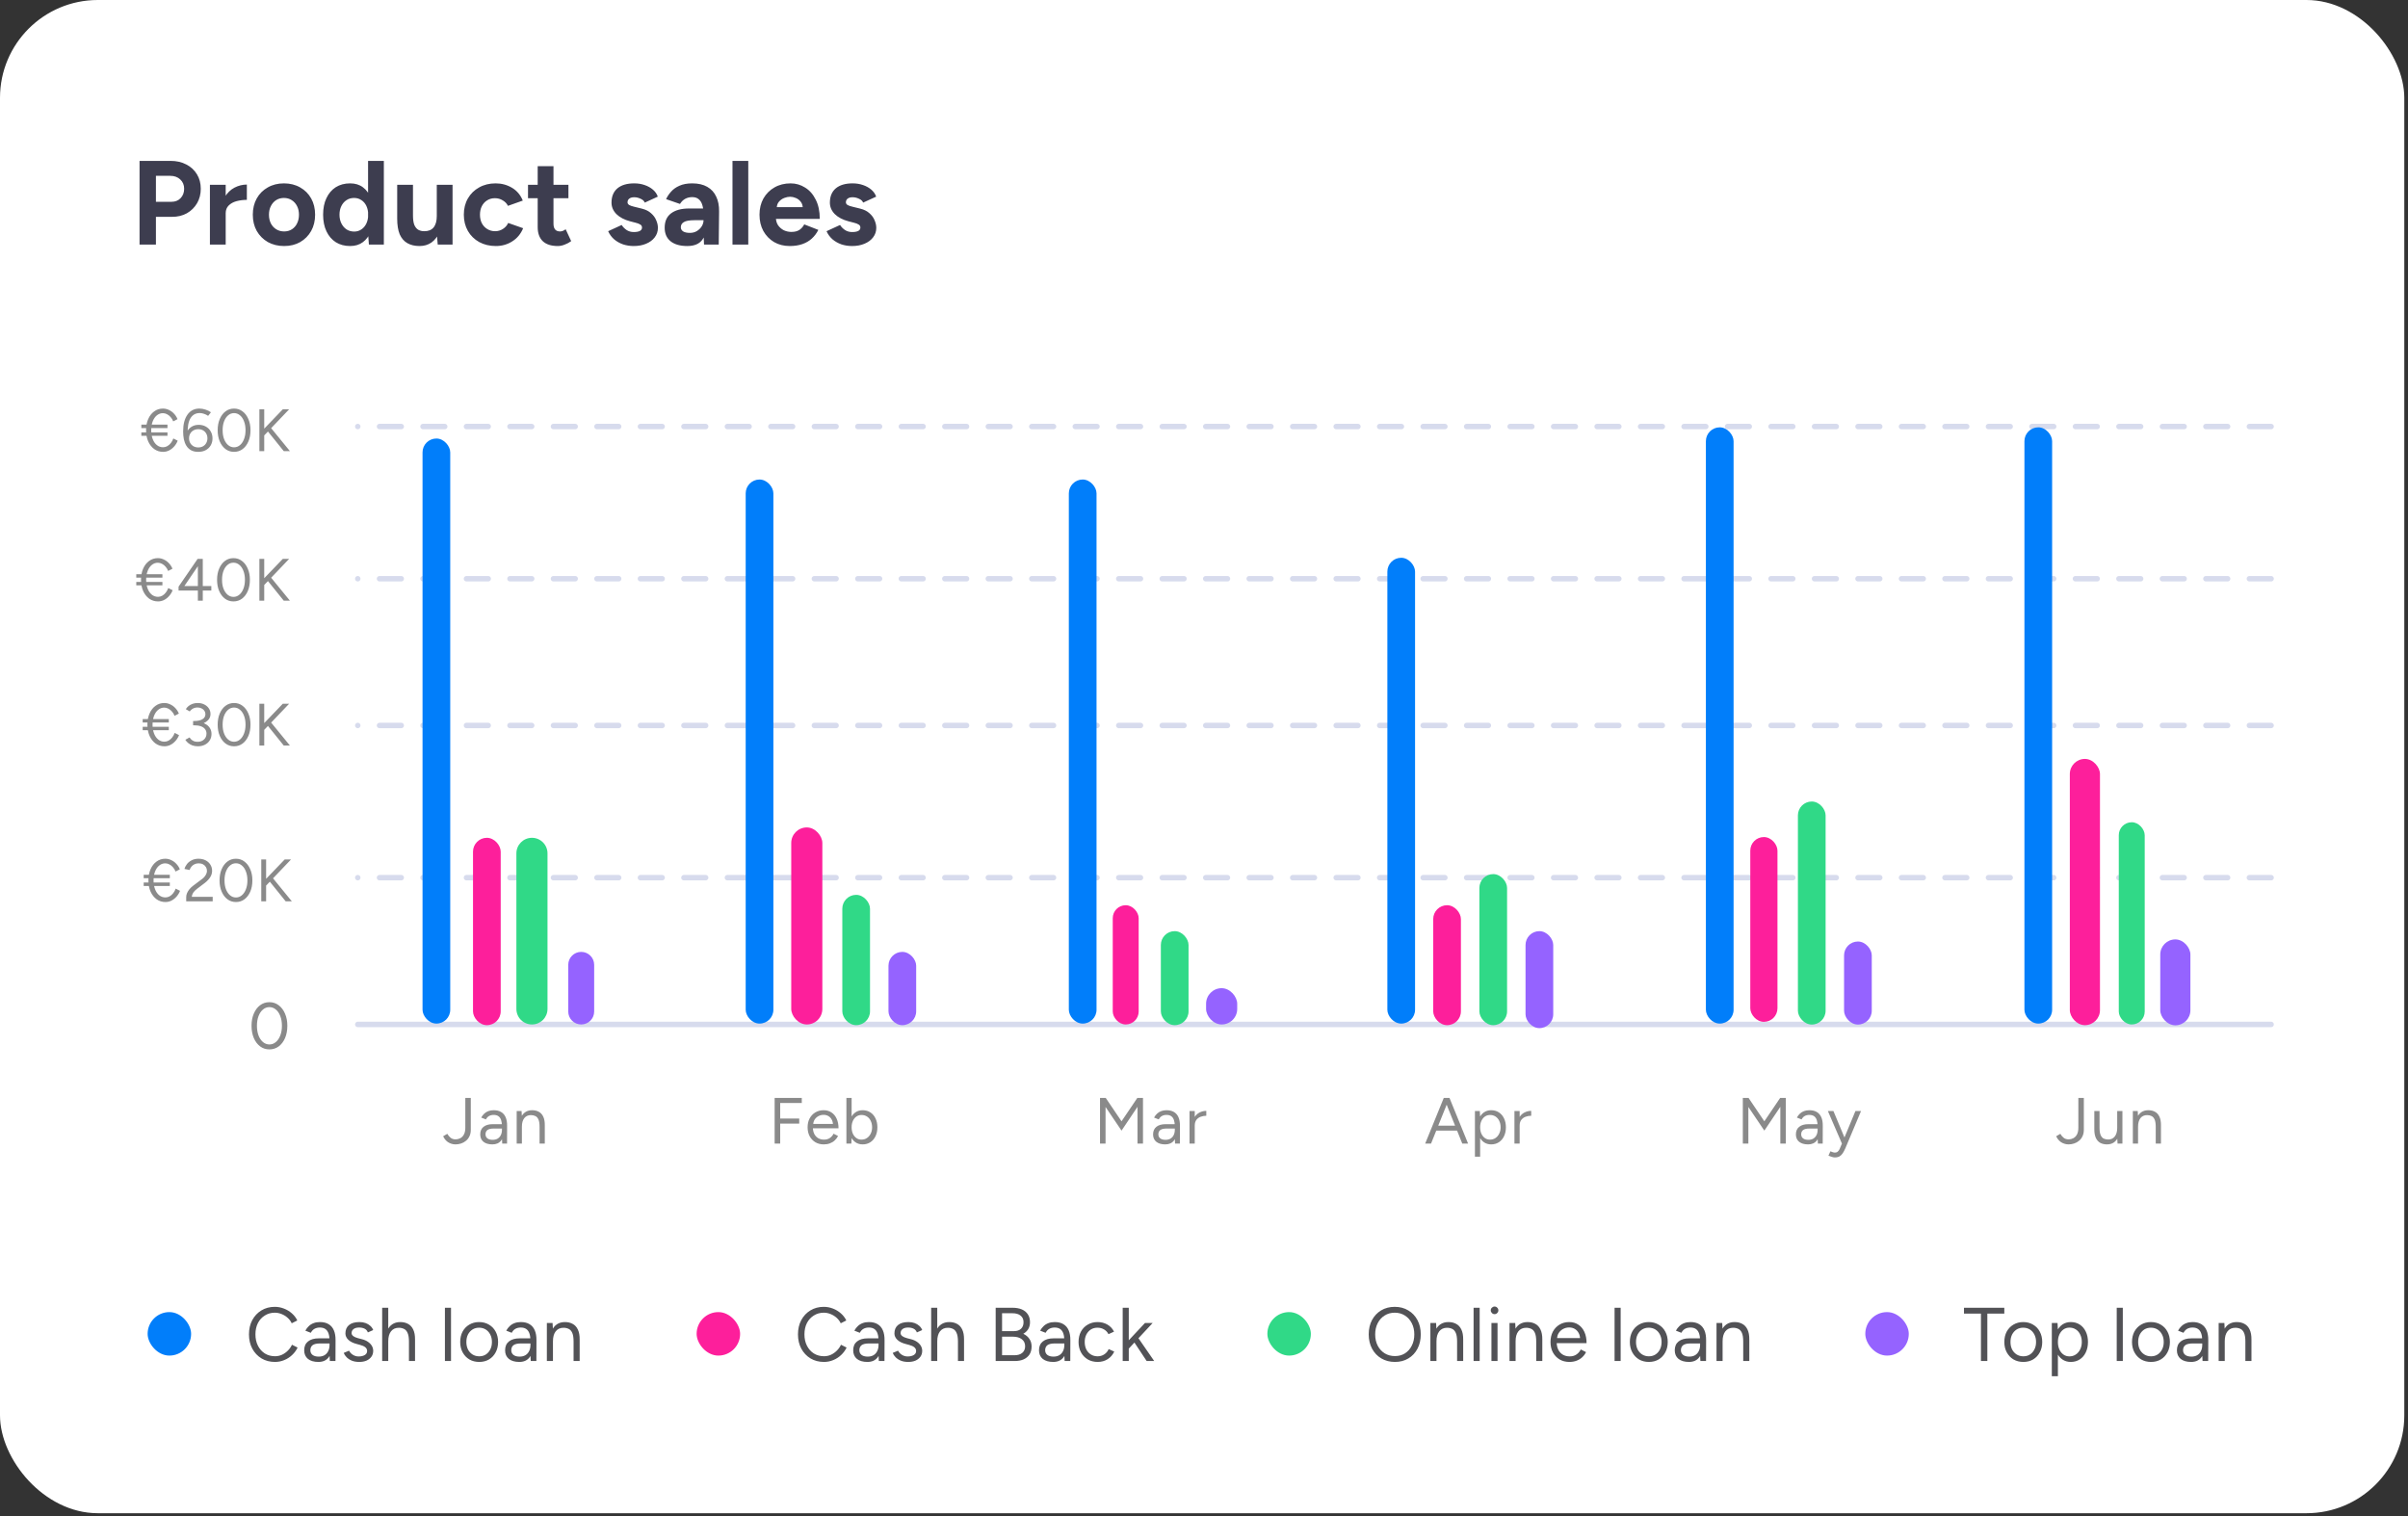 <svg width="443" height="279" viewBox="0 0 443 279" fill="none" xmlns="http://www.w3.org/2000/svg">
<rect x="0" y="0" width="443" height="279" fill="#333333" stroke="none"/>
<rect width="442.318" height="278.4" rx="18" fill="white"/>
<path d="M25.672 45V29.6H31.392C32.477 29.6 33.438 29.82 34.274 30.26C35.11 30.685 35.763 31.287 36.232 32.064C36.701 32.827 36.936 33.714 36.936 34.726C36.936 35.723 36.709 36.611 36.254 37.388C35.799 38.165 35.176 38.781 34.384 39.236C33.592 39.676 32.675 39.896 31.634 39.896H28.686V45H25.672ZM28.686 37.124H31.568C32.243 37.124 32.793 36.904 33.218 36.464C33.658 36.009 33.878 35.43 33.878 34.726C33.878 34.022 33.636 33.45 33.152 33.01C32.683 32.57 32.074 32.35 31.326 32.35H28.686V37.124ZM40.663 39.214C40.663 38.026 40.89 37.043 41.345 36.266C41.814 35.489 42.408 34.909 43.127 34.528C43.86 34.147 44.623 33.956 45.415 33.956V36.772C44.74 36.772 44.102 36.853 43.501 37.014C42.914 37.175 42.438 37.439 42.071 37.806C41.704 38.173 41.521 38.642 41.521 39.214H40.663ZM38.617 45V34H41.521V45H38.617ZM52.273 45.264C51.158 45.264 50.161 45.022 49.281 44.538C48.416 44.039 47.733 43.357 47.235 42.492C46.751 41.627 46.509 40.629 46.509 39.5C46.509 38.371 46.751 37.373 47.235 36.508C47.719 35.643 48.394 34.968 49.259 34.484C50.124 33.985 51.114 33.736 52.229 33.736C53.358 33.736 54.355 33.985 55.221 34.484C56.086 34.968 56.761 35.643 57.245 36.508C57.729 37.373 57.971 38.371 57.971 39.5C57.971 40.629 57.729 41.627 57.245 42.492C56.761 43.357 56.086 44.039 55.221 44.538C54.37 45.022 53.388 45.264 52.273 45.264ZM52.273 42.58C52.816 42.58 53.292 42.448 53.703 42.184C54.114 41.92 54.429 41.561 54.649 41.106C54.883 40.637 55.001 40.101 55.001 39.5C55.001 38.899 54.883 38.371 54.649 37.916C54.414 37.447 54.084 37.08 53.659 36.816C53.248 36.552 52.772 36.42 52.229 36.42C51.701 36.42 51.224 36.552 50.799 36.816C50.388 37.08 50.066 37.447 49.831 37.916C49.596 38.371 49.479 38.899 49.479 39.5C49.479 40.101 49.596 40.637 49.831 41.106C50.066 41.561 50.395 41.92 50.821 42.184C51.246 42.448 51.73 42.58 52.273 42.58ZM67.868 45L67.714 42.954V29.6H70.618V45H67.868ZM64.414 45.264C63.402 45.264 62.522 45.029 61.774 44.56C61.041 44.091 60.469 43.423 60.058 42.558C59.647 41.693 59.442 40.673 59.442 39.5C59.442 38.312 59.647 37.293 60.058 36.442C60.469 35.577 61.041 34.909 61.774 34.44C62.522 33.971 63.402 33.736 64.414 33.736C65.338 33.736 66.115 33.971 66.746 34.44C67.391 34.909 67.883 35.577 68.22 36.442C68.557 37.293 68.726 38.312 68.726 39.5C68.726 40.673 68.557 41.693 68.22 42.558C67.883 43.423 67.391 44.091 66.746 44.56C66.115 45.029 65.338 45.264 64.414 45.264ZM65.162 42.602C65.661 42.602 66.101 42.47 66.482 42.206C66.878 41.942 67.186 41.575 67.406 41.106C67.626 40.637 67.736 40.101 67.736 39.5C67.736 38.899 67.626 38.363 67.406 37.894C67.186 37.425 66.878 37.065 66.482 36.816C66.101 36.552 65.653 36.42 65.14 36.42C64.612 36.42 64.15 36.552 63.754 36.816C63.358 37.065 63.043 37.425 62.808 37.894C62.573 38.363 62.456 38.899 62.456 39.5C62.456 40.101 62.573 40.637 62.808 41.106C63.043 41.575 63.358 41.942 63.754 42.206C64.165 42.47 64.634 42.602 65.162 42.602ZM80.53 45L80.354 42.976V34H83.258V45H80.53ZM73.072 39.632V34H75.976V39.632H73.072ZM75.976 39.632C75.976 40.365 76.057 40.945 76.218 41.37C76.394 41.781 76.636 42.081 76.944 42.272C77.267 42.448 77.626 42.536 78.022 42.536C78.785 42.551 79.364 42.323 79.76 41.854C80.156 41.37 80.354 40.673 80.354 39.764H81.344C81.344 40.937 81.168 41.935 80.816 42.756C80.464 43.563 79.98 44.186 79.364 44.626C78.748 45.051 78.022 45.264 77.186 45.264C76.306 45.264 75.558 45.088 74.942 44.736C74.326 44.384 73.857 43.841 73.534 43.108C73.226 42.36 73.072 41.399 73.072 40.226V39.632H75.976ZM91.226 45.264C90.082 45.264 89.063 45.022 88.168 44.538C87.273 44.039 86.577 43.357 86.078 42.492C85.579 41.612 85.33 40.615 85.33 39.5C85.33 38.371 85.579 37.373 86.078 36.508C86.577 35.643 87.266 34.968 88.146 34.484C89.026 33.985 90.038 33.736 91.182 33.736C92.282 33.736 93.287 34.007 94.196 34.55C95.105 35.093 95.765 35.877 96.176 36.904L93.448 37.872C93.243 37.447 92.92 37.109 92.48 36.86C92.055 36.596 91.578 36.464 91.05 36.464C90.507 36.464 90.031 36.596 89.62 36.86C89.209 37.109 88.887 37.461 88.652 37.916C88.417 38.371 88.3 38.899 88.3 39.5C88.3 40.101 88.417 40.629 88.652 41.084C88.887 41.524 89.217 41.876 89.642 42.14C90.067 42.404 90.551 42.536 91.094 42.536C91.622 42.536 92.099 42.397 92.524 42.118C92.964 41.839 93.287 41.473 93.492 41.018L96.242 41.986C95.817 43.027 95.149 43.834 94.24 44.406C93.345 44.978 92.341 45.264 91.226 45.264ZM102.616 45.264C101.398 45.264 100.474 44.963 99.844 44.362C99.228 43.761 98.92 42.903 98.92 41.788V30.568H101.824V41.15C101.824 41.619 101.926 41.979 102.132 42.228C102.337 42.463 102.638 42.58 103.034 42.58C103.18 42.58 103.342 42.551 103.518 42.492C103.694 42.419 103.877 42.316 104.068 42.184L105.08 44.362C104.728 44.626 104.332 44.839 103.892 45C103.466 45.176 103.041 45.264 102.616 45.264ZM97.138 36.464V34H104.574V36.464H97.138ZM116.591 45.264C115.887 45.264 115.227 45.161 114.611 44.956C113.995 44.736 113.453 44.428 112.983 44.032C112.514 43.621 112.147 43.123 111.883 42.536L114.369 41.392C114.589 41.744 114.89 42.052 115.271 42.316C115.653 42.565 116.093 42.69 116.591 42.69C117.075 42.69 117.449 42.624 117.713 42.492C117.977 42.345 118.109 42.14 118.109 41.876C118.109 41.612 117.999 41.421 117.779 41.304C117.574 41.172 117.288 41.062 116.921 40.974L115.909 40.71C114.853 40.431 114.017 39.991 113.401 39.39C112.8 38.774 112.499 38.07 112.499 37.278C112.499 36.149 112.859 35.276 113.577 34.66C114.311 34.044 115.345 33.736 116.679 33.736C117.369 33.736 118.007 33.839 118.593 34.044C119.195 34.249 119.708 34.535 120.133 34.902C120.559 35.269 120.852 35.694 121.013 36.178L118.615 37.278C118.513 36.985 118.263 36.75 117.867 36.574C117.471 36.383 117.075 36.288 116.679 36.288C116.283 36.288 115.975 36.376 115.755 36.552C115.55 36.713 115.447 36.941 115.447 37.234C115.447 37.425 115.55 37.586 115.755 37.718C115.961 37.835 116.254 37.938 116.635 38.026L118.065 38.378C118.784 38.554 119.356 38.84 119.781 39.236C120.221 39.617 120.537 40.05 120.727 40.534C120.933 41.003 121.035 41.465 121.035 41.92C121.035 42.58 120.837 43.167 120.441 43.68C120.06 44.179 119.532 44.567 118.857 44.846C118.197 45.125 117.442 45.264 116.591 45.264ZM129.519 45L129.431 42.778V39.434C129.431 38.774 129.358 38.209 129.211 37.74C129.079 37.271 128.859 36.911 128.551 36.662C128.258 36.398 127.855 36.266 127.341 36.266C126.872 36.266 126.447 36.369 126.065 36.574C125.684 36.779 125.361 37.095 125.097 37.52L122.545 36.64C122.751 36.171 123.051 35.716 123.447 35.276C123.843 34.821 124.357 34.455 124.987 34.176C125.633 33.883 126.417 33.736 127.341 33.736C128.456 33.736 129.38 33.949 130.113 34.374C130.861 34.799 131.411 35.401 131.763 36.178C132.13 36.941 132.306 37.85 132.291 38.906L132.225 45H129.519ZM126.439 45.264C125.119 45.264 124.093 44.971 123.359 44.384C122.641 43.797 122.281 42.969 122.281 41.898C122.281 40.725 122.67 39.845 123.447 39.258C124.239 38.657 125.347 38.356 126.769 38.356H129.563V40.512H127.781C126.828 40.512 126.168 40.629 125.801 40.864C125.435 41.084 125.251 41.399 125.251 41.81C125.251 42.133 125.398 42.389 125.691 42.58C125.985 42.756 126.395 42.844 126.923 42.844C127.407 42.844 127.833 42.734 128.199 42.514C128.581 42.279 128.881 41.986 129.101 41.634C129.321 41.267 129.431 40.893 129.431 40.512H130.135C130.135 42.008 129.849 43.174 129.277 44.01C128.72 44.846 127.774 45.264 126.439 45.264ZM134.756 45V29.6H137.66V45H134.756ZM145.292 45.264C144.207 45.264 143.246 45.022 142.41 44.538C141.574 44.039 140.914 43.357 140.43 42.492C139.961 41.627 139.726 40.629 139.726 39.5C139.726 38.371 139.968 37.373 140.452 36.508C140.951 35.643 141.625 34.968 142.476 34.484C143.341 33.985 144.331 33.736 145.446 33.736C146.414 33.736 147.301 33.993 148.108 34.506C148.929 35.005 149.582 35.745 150.066 36.728C150.565 37.696 150.814 38.877 150.814 40.27H142.476L142.74 40.006C142.74 40.549 142.872 41.025 143.136 41.436C143.415 41.832 143.767 42.14 144.192 42.36C144.632 42.565 145.101 42.668 145.6 42.668C146.201 42.668 146.693 42.543 147.074 42.294C147.455 42.03 147.749 41.693 147.954 41.282L150.55 42.294C150.242 42.91 149.839 43.445 149.34 43.9C148.856 44.34 148.277 44.677 147.602 44.912C146.927 45.147 146.157 45.264 145.292 45.264ZM142.894 38.378L142.63 38.114H147.932L147.69 38.378C147.69 37.85 147.565 37.432 147.316 37.124C147.067 36.801 146.759 36.567 146.392 36.42C146.04 36.273 145.695 36.2 145.358 36.2C145.021 36.2 144.661 36.273 144.28 36.42C143.899 36.567 143.569 36.801 143.29 37.124C143.026 37.432 142.894 37.85 142.894 38.378ZM156.766 45.264C156.062 45.264 155.402 45.161 154.786 44.956C154.17 44.736 153.627 44.428 153.158 44.032C152.688 43.621 152.322 43.123 152.058 42.536L154.544 41.392C154.764 41.744 155.064 42.052 155.446 42.316C155.827 42.565 156.267 42.69 156.766 42.69C157.25 42.69 157.624 42.624 157.888 42.492C158.152 42.345 158.284 42.14 158.284 41.876C158.284 41.612 158.174 41.421 157.954 41.304C157.748 41.172 157.462 41.062 157.096 40.974L156.084 40.71C155.028 40.431 154.192 39.991 153.576 39.39C152.974 38.774 152.674 38.07 152.674 37.278C152.674 36.149 153.033 35.276 153.752 34.66C154.485 34.044 155.519 33.736 156.854 33.736C157.543 33.736 158.181 33.839 158.768 34.044C159.369 34.249 159.882 34.535 160.308 34.902C160.733 35.269 161.026 35.694 161.188 36.178L158.79 37.278C158.687 36.985 158.438 36.75 158.042 36.574C157.646 36.383 157.25 36.288 156.854 36.288C156.458 36.288 156.15 36.376 155.93 36.552C155.724 36.713 155.622 36.941 155.622 37.234C155.622 37.425 155.724 37.586 155.93 37.718C156.135 37.835 156.428 37.938 156.81 38.026L158.24 38.378C158.958 38.554 159.53 38.84 159.956 39.236C160.396 39.617 160.711 40.05 160.902 40.534C161.107 41.003 161.21 41.465 161.21 41.92C161.21 42.58 161.012 43.167 160.616 43.68C160.234 44.179 159.706 44.567 159.032 44.846C158.372 45.125 157.616 45.264 156.766 45.264Z" fill="white"/>
<path d="M25.672 45V29.6H31.392C32.477 29.6 33.438 29.82 34.274 30.26C35.11 30.685 35.763 31.287 36.232 32.064C36.701 32.827 36.936 33.714 36.936 34.726C36.936 35.723 36.709 36.611 36.254 37.388C35.799 38.165 35.176 38.781 34.384 39.236C33.592 39.676 32.675 39.896 31.634 39.896H28.686V45H25.672ZM28.686 37.124H31.568C32.243 37.124 32.793 36.904 33.218 36.464C33.658 36.009 33.878 35.43 33.878 34.726C33.878 34.022 33.636 33.45 33.152 33.01C32.683 32.57 32.074 32.35 31.326 32.35H28.686V37.124ZM40.663 39.214C40.663 38.026 40.89 37.043 41.345 36.266C41.814 35.489 42.408 34.909 43.127 34.528C43.86 34.147 44.623 33.956 45.415 33.956V36.772C44.74 36.772 44.102 36.853 43.501 37.014C42.914 37.175 42.438 37.439 42.071 37.806C41.704 38.173 41.521 38.642 41.521 39.214H40.663ZM38.617 45V34H41.521V45H38.617ZM52.273 45.264C51.158 45.264 50.161 45.022 49.281 44.538C48.416 44.039 47.733 43.357 47.235 42.492C46.751 41.627 46.509 40.629 46.509 39.5C46.509 38.371 46.751 37.373 47.235 36.508C47.719 35.643 48.394 34.968 49.259 34.484C50.124 33.985 51.114 33.736 52.229 33.736C53.358 33.736 54.355 33.985 55.221 34.484C56.086 34.968 56.761 35.643 57.245 36.508C57.729 37.373 57.971 38.371 57.971 39.5C57.971 40.629 57.729 41.627 57.245 42.492C56.761 43.357 56.086 44.039 55.221 44.538C54.37 45.022 53.388 45.264 52.273 45.264ZM52.273 42.58C52.816 42.58 53.292 42.448 53.703 42.184C54.114 41.92 54.429 41.561 54.649 41.106C54.883 40.637 55.001 40.101 55.001 39.5C55.001 38.899 54.883 38.371 54.649 37.916C54.414 37.447 54.084 37.08 53.659 36.816C53.248 36.552 52.772 36.42 52.229 36.42C51.701 36.42 51.224 36.552 50.799 36.816C50.388 37.08 50.066 37.447 49.831 37.916C49.596 38.371 49.479 38.899 49.479 39.5C49.479 40.101 49.596 40.637 49.831 41.106C50.066 41.561 50.395 41.92 50.821 42.184C51.246 42.448 51.73 42.58 52.273 42.58ZM67.868 45L67.714 42.954V29.6H70.618V45H67.868ZM64.414 45.264C63.402 45.264 62.522 45.029 61.774 44.56C61.041 44.091 60.469 43.423 60.058 42.558C59.647 41.693 59.442 40.673 59.442 39.5C59.442 38.312 59.647 37.293 60.058 36.442C60.469 35.577 61.041 34.909 61.774 34.44C62.522 33.971 63.402 33.736 64.414 33.736C65.338 33.736 66.115 33.971 66.746 34.44C67.391 34.909 67.883 35.577 68.22 36.442C68.557 37.293 68.726 38.312 68.726 39.5C68.726 40.673 68.557 41.693 68.22 42.558C67.883 43.423 67.391 44.091 66.746 44.56C66.115 45.029 65.338 45.264 64.414 45.264ZM65.162 42.602C65.661 42.602 66.101 42.47 66.482 42.206C66.878 41.942 67.186 41.575 67.406 41.106C67.626 40.637 67.736 40.101 67.736 39.5C67.736 38.899 67.626 38.363 67.406 37.894C67.186 37.425 66.878 37.065 66.482 36.816C66.101 36.552 65.653 36.42 65.14 36.42C64.612 36.42 64.15 36.552 63.754 36.816C63.358 37.065 63.043 37.425 62.808 37.894C62.573 38.363 62.456 38.899 62.456 39.5C62.456 40.101 62.573 40.637 62.808 41.106C63.043 41.575 63.358 41.942 63.754 42.206C64.165 42.47 64.634 42.602 65.162 42.602ZM80.53 45L80.354 42.976V34H83.258V45H80.53ZM73.072 39.632V34H75.976V39.632H73.072ZM75.976 39.632C75.976 40.365 76.057 40.945 76.218 41.37C76.394 41.781 76.636 42.081 76.944 42.272C77.267 42.448 77.626 42.536 78.022 42.536C78.785 42.551 79.364 42.323 79.76 41.854C80.156 41.37 80.354 40.673 80.354 39.764H81.344C81.344 40.937 81.168 41.935 80.816 42.756C80.464 43.563 79.98 44.186 79.364 44.626C78.748 45.051 78.022 45.264 77.186 45.264C76.306 45.264 75.558 45.088 74.942 44.736C74.326 44.384 73.857 43.841 73.534 43.108C73.226 42.36 73.072 41.399 73.072 40.226V39.632H75.976ZM91.226 45.264C90.082 45.264 89.063 45.022 88.168 44.538C87.273 44.039 86.577 43.357 86.078 42.492C85.579 41.612 85.33 40.615 85.33 39.5C85.33 38.371 85.579 37.373 86.078 36.508C86.577 35.643 87.266 34.968 88.146 34.484C89.026 33.985 90.038 33.736 91.182 33.736C92.282 33.736 93.287 34.007 94.196 34.55C95.105 35.093 95.765 35.877 96.176 36.904L93.448 37.872C93.243 37.447 92.92 37.109 92.48 36.86C92.055 36.596 91.578 36.464 91.05 36.464C90.507 36.464 90.031 36.596 89.62 36.86C89.209 37.109 88.887 37.461 88.652 37.916C88.417 38.371 88.3 38.899 88.3 39.5C88.3 40.101 88.417 40.629 88.652 41.084C88.887 41.524 89.217 41.876 89.642 42.14C90.067 42.404 90.551 42.536 91.094 42.536C91.622 42.536 92.099 42.397 92.524 42.118C92.964 41.839 93.287 41.473 93.492 41.018L96.242 41.986C95.817 43.027 95.149 43.834 94.24 44.406C93.345 44.978 92.341 45.264 91.226 45.264ZM102.616 45.264C101.398 45.264 100.474 44.963 99.844 44.362C99.228 43.761 98.92 42.903 98.92 41.788V30.568H101.824V41.15C101.824 41.619 101.926 41.979 102.132 42.228C102.337 42.463 102.638 42.58 103.034 42.58C103.18 42.58 103.342 42.551 103.518 42.492C103.694 42.419 103.877 42.316 104.068 42.184L105.08 44.362C104.728 44.626 104.332 44.839 103.892 45C103.466 45.176 103.041 45.264 102.616 45.264ZM97.138 36.464V34H104.574V36.464H97.138ZM116.591 45.264C115.887 45.264 115.227 45.161 114.611 44.956C113.995 44.736 113.453 44.428 112.983 44.032C112.514 43.621 112.147 43.123 111.883 42.536L114.369 41.392C114.589 41.744 114.89 42.052 115.271 42.316C115.653 42.565 116.093 42.69 116.591 42.69C117.075 42.69 117.449 42.624 117.713 42.492C117.977 42.345 118.109 42.14 118.109 41.876C118.109 41.612 117.999 41.421 117.779 41.304C117.574 41.172 117.288 41.062 116.921 40.974L115.909 40.71C114.853 40.431 114.017 39.991 113.401 39.39C112.8 38.774 112.499 38.07 112.499 37.278C112.499 36.149 112.859 35.276 113.577 34.66C114.311 34.044 115.345 33.736 116.679 33.736C117.369 33.736 118.007 33.839 118.593 34.044C119.195 34.249 119.708 34.535 120.133 34.902C120.559 35.269 120.852 35.694 121.013 36.178L118.615 37.278C118.513 36.985 118.263 36.75 117.867 36.574C117.471 36.383 117.075 36.288 116.679 36.288C116.283 36.288 115.975 36.376 115.755 36.552C115.55 36.713 115.447 36.941 115.447 37.234C115.447 37.425 115.55 37.586 115.755 37.718C115.961 37.835 116.254 37.938 116.635 38.026L118.065 38.378C118.784 38.554 119.356 38.84 119.781 39.236C120.221 39.617 120.537 40.05 120.727 40.534C120.933 41.003 121.035 41.465 121.035 41.92C121.035 42.58 120.837 43.167 120.441 43.68C120.06 44.179 119.532 44.567 118.857 44.846C118.197 45.125 117.442 45.264 116.591 45.264ZM129.519 45L129.431 42.778V39.434C129.431 38.774 129.358 38.209 129.211 37.74C129.079 37.271 128.859 36.911 128.551 36.662C128.258 36.398 127.855 36.266 127.341 36.266C126.872 36.266 126.447 36.369 126.065 36.574C125.684 36.779 125.361 37.095 125.097 37.52L122.545 36.64C122.751 36.171 123.051 35.716 123.447 35.276C123.843 34.821 124.357 34.455 124.987 34.176C125.633 33.883 126.417 33.736 127.341 33.736C128.456 33.736 129.38 33.949 130.113 34.374C130.861 34.799 131.411 35.401 131.763 36.178C132.13 36.941 132.306 37.85 132.291 38.906L132.225 45H129.519ZM126.439 45.264C125.119 45.264 124.093 44.971 123.359 44.384C122.641 43.797 122.281 42.969 122.281 41.898C122.281 40.725 122.67 39.845 123.447 39.258C124.239 38.657 125.347 38.356 126.769 38.356H129.563V40.512H127.781C126.828 40.512 126.168 40.629 125.801 40.864C125.435 41.084 125.251 41.399 125.251 41.81C125.251 42.133 125.398 42.389 125.691 42.58C125.985 42.756 126.395 42.844 126.923 42.844C127.407 42.844 127.833 42.734 128.199 42.514C128.581 42.279 128.881 41.986 129.101 41.634C129.321 41.267 129.431 40.893 129.431 40.512H130.135C130.135 42.008 129.849 43.174 129.277 44.01C128.72 44.846 127.774 45.264 126.439 45.264ZM134.756 45V29.6H137.66V45H134.756ZM145.292 45.264C144.207 45.264 143.246 45.022 142.41 44.538C141.574 44.039 140.914 43.357 140.43 42.492C139.961 41.627 139.726 40.629 139.726 39.5C139.726 38.371 139.968 37.373 140.452 36.508C140.951 35.643 141.625 34.968 142.476 34.484C143.341 33.985 144.331 33.736 145.446 33.736C146.414 33.736 147.301 33.993 148.108 34.506C148.929 35.005 149.582 35.745 150.066 36.728C150.565 37.696 150.814 38.877 150.814 40.27H142.476L142.74 40.006C142.74 40.549 142.872 41.025 143.136 41.436C143.415 41.832 143.767 42.14 144.192 42.36C144.632 42.565 145.101 42.668 145.6 42.668C146.201 42.668 146.693 42.543 147.074 42.294C147.455 42.03 147.749 41.693 147.954 41.282L150.55 42.294C150.242 42.91 149.839 43.445 149.34 43.9C148.856 44.34 148.277 44.677 147.602 44.912C146.927 45.147 146.157 45.264 145.292 45.264ZM142.894 38.378L142.63 38.114H147.932L147.69 38.378C147.69 37.85 147.565 37.432 147.316 37.124C147.067 36.801 146.759 36.567 146.392 36.42C146.04 36.273 145.695 36.2 145.358 36.2C145.021 36.2 144.661 36.273 144.28 36.42C143.899 36.567 143.569 36.801 143.29 37.124C143.026 37.432 142.894 37.85 142.894 38.378ZM156.766 45.264C156.062 45.264 155.402 45.161 154.786 44.956C154.17 44.736 153.627 44.428 153.158 44.032C152.688 43.621 152.322 43.123 152.058 42.536L154.544 41.392C154.764 41.744 155.064 42.052 155.446 42.316C155.827 42.565 156.267 42.69 156.766 42.69C157.25 42.69 157.624 42.624 157.888 42.492C158.152 42.345 158.284 42.14 158.284 41.876C158.284 41.612 158.174 41.421 157.954 41.304C157.748 41.172 157.462 41.062 157.096 40.974L156.084 40.71C155.028 40.431 154.192 39.991 153.576 39.39C152.974 38.774 152.674 38.07 152.674 37.278C152.674 36.149 153.033 35.276 153.752 34.66C154.485 34.044 155.519 33.736 156.854 33.736C157.543 33.736 158.181 33.839 158.768 34.044C159.369 34.249 159.882 34.535 160.308 34.902C160.733 35.269 161.026 35.694 161.188 36.178L158.79 37.278C158.687 36.985 158.438 36.75 158.042 36.574C157.646 36.383 157.25 36.288 156.854 36.288C156.458 36.288 156.15 36.376 155.93 36.552C155.724 36.713 155.622 36.941 155.622 37.234C155.622 37.425 155.724 37.586 155.93 37.718C156.135 37.835 156.428 37.938 156.81 38.026L158.24 38.378C158.958 38.554 159.53 38.84 159.956 39.236C160.396 39.617 160.711 40.05 160.902 40.534C161.107 41.003 161.21 41.465 161.21 41.92C161.21 42.58 161.012 43.167 160.616 43.68C160.234 44.179 159.706 44.567 159.032 44.846C158.372 45.125 157.616 45.264 156.766 45.264Z" fill="#3D3D4F"/>
<path d="M30.007 83.132C29.398 83.132 28.856 82.963 28.379 82.626C27.91 82.281 27.539 81.812 27.268 81.218C27.004 80.617 26.872 79.927 26.872 79.15C26.872 78.373 27.004 77.687 27.268 77.093C27.532 76.492 27.899 76.022 28.368 75.685C28.837 75.34 29.373 75.168 29.974 75.168C30.355 75.168 30.722 75.252 31.074 75.421C31.426 75.582 31.738 75.81 32.009 76.103C32.288 76.396 32.504 76.734 32.658 77.115L31.866 77.522C31.749 77.221 31.591 76.961 31.393 76.741C31.202 76.514 30.982 76.338 30.733 76.213C30.484 76.081 30.231 76.015 29.974 76.015C29.556 76.015 29.182 76.151 28.852 76.422C28.529 76.686 28.276 77.053 28.093 77.522C27.91 77.991 27.818 78.534 27.818 79.15C27.818 79.759 27.91 80.301 28.093 80.778C28.276 81.255 28.533 81.625 28.863 81.889C29.193 82.153 29.574 82.285 30.007 82.285C30.271 82.285 30.524 82.219 30.766 82.087C31.015 81.948 31.235 81.757 31.426 81.515C31.624 81.266 31.778 80.983 31.888 80.668L32.691 81.075C32.537 81.471 32.321 81.827 32.042 82.142C31.763 82.457 31.448 82.703 31.096 82.879C30.751 83.048 30.388 83.132 30.007 83.132ZM26.003 80.173V79.546H30.81V80.173H26.003ZM26.003 78.754V78.127H30.81V78.754H26.003ZM36.476 83.132C35.948 83.132 35.505 83.033 35.145 82.835C34.786 82.63 34.5 82.355 34.287 82.01C34.075 81.665 33.921 81.269 33.825 80.822C33.737 80.367 33.693 79.887 33.693 79.381C33.693 78.721 33.759 78.131 33.891 77.61C34.031 77.089 34.229 76.649 34.485 76.29C34.742 75.923 35.054 75.645 35.42 75.454C35.787 75.263 36.201 75.168 36.663 75.168C37.045 75.168 37.422 75.23 37.796 75.355C38.178 75.472 38.515 75.637 38.808 75.85L38.291 76.51C38.057 76.349 37.804 76.224 37.532 76.136C37.261 76.041 37.001 75.993 36.751 75.993C36.003 75.993 35.435 76.308 35.046 76.939C34.658 77.57 34.485 78.527 34.529 79.81L34.331 79.612C34.507 79.165 34.79 78.813 35.178 78.556C35.567 78.292 36.025 78.16 36.553 78.16C37.045 78.16 37.481 78.266 37.862 78.479C38.251 78.692 38.552 78.989 38.764 79.37C38.984 79.744 39.094 80.173 39.094 80.657C39.094 81.134 38.984 81.563 38.764 81.944C38.544 82.318 38.236 82.611 37.84 82.824C37.452 83.029 36.997 83.132 36.476 83.132ZM36.476 82.318C36.806 82.318 37.096 82.248 37.345 82.109C37.602 81.962 37.8 81.764 37.939 81.515C38.086 81.258 38.159 80.965 38.159 80.635C38.159 80.305 38.086 80.015 37.939 79.766C37.8 79.509 37.602 79.311 37.345 79.172C37.096 79.033 36.806 78.963 36.476 78.963C36.154 78.963 35.864 79.033 35.607 79.172C35.351 79.311 35.149 79.509 35.002 79.766C34.856 80.015 34.782 80.305 34.782 80.635C34.782 80.965 34.856 81.258 35.002 81.515C35.149 81.764 35.351 81.962 35.607 82.109C35.864 82.248 36.154 82.318 36.476 82.318ZM43.059 83.132C42.472 83.132 41.951 82.963 41.497 82.626C41.042 82.281 40.686 81.812 40.43 81.218C40.173 80.617 40.045 79.927 40.045 79.15C40.045 78.373 40.173 77.687 40.43 77.093C40.686 76.492 41.038 76.022 41.486 75.685C41.94 75.34 42.465 75.168 43.059 75.168C43.653 75.168 44.173 75.34 44.621 75.685C45.075 76.022 45.431 76.492 45.688 77.093C45.952 77.687 46.084 78.373 46.084 79.15C46.084 79.927 45.955 80.617 45.699 81.218C45.442 81.812 45.086 82.281 44.632 82.626C44.177 82.963 43.653 83.132 43.059 83.132ZM43.059 82.296C43.469 82.296 43.832 82.16 44.148 81.889C44.47 81.618 44.72 81.247 44.896 80.778C45.079 80.309 45.171 79.766 45.171 79.15C45.171 78.534 45.079 77.991 44.896 77.522C44.72 77.045 44.47 76.675 44.148 76.411C43.832 76.14 43.469 76.004 43.059 76.004C42.648 76.004 42.285 76.14 41.97 76.411C41.654 76.675 41.405 77.045 41.222 77.522C41.046 77.991 40.958 78.534 40.958 79.15C40.958 79.766 41.046 80.309 41.222 80.778C41.405 81.247 41.654 81.618 41.97 81.889C42.292 82.16 42.655 82.296 43.059 82.296ZM48.368 80.36L47.983 79.513L52.031 75.3H53.197L48.368 80.36ZM47.719 83V75.3H48.61V83H47.719ZM52.207 83L49.05 79.084L49.655 78.49L53.34 83H52.207Z" fill="#8A8A8A"/>
<path d="M30.254 137.302C29.645 137.302 29.103 137.133 28.626 136.796C28.157 136.451 27.786 135.982 27.515 135.388C27.251 134.787 27.119 134.097 27.119 133.32C27.119 132.543 27.251 131.857 27.515 131.263C27.779 130.662 28.146 130.192 28.615 129.855C29.084 129.51 29.62 129.338 30.221 129.338C30.602 129.338 30.969 129.422 31.321 129.591C31.673 129.752 31.985 129.98 32.256 130.273C32.535 130.566 32.751 130.904 32.905 131.285L32.113 131.692C31.996 131.391 31.838 131.131 31.64 130.911C31.449 130.684 31.229 130.508 30.98 130.383C30.731 130.251 30.478 130.185 30.221 130.185C29.803 130.185 29.429 130.321 29.099 130.592C28.776 130.856 28.523 131.223 28.34 131.692C28.157 132.161 28.065 132.704 28.065 133.32C28.065 133.929 28.157 134.471 28.34 134.948C28.523 135.425 28.78 135.795 29.11 136.059C29.44 136.323 29.821 136.455 30.254 136.455C30.518 136.455 30.771 136.389 31.013 136.257C31.262 136.118 31.482 135.927 31.673 135.685C31.871 135.436 32.025 135.153 32.135 134.838L32.938 135.245C32.784 135.641 32.568 135.997 32.289 136.312C32.011 136.627 31.695 136.873 31.343 137.049C30.998 137.218 30.635 137.302 30.254 137.302ZM26.25 134.343V133.716H31.057V134.343H26.25ZM26.25 132.924V132.297H31.057V132.924H26.25ZM36.404 137.302C36.03 137.302 35.689 137.247 35.381 137.137C35.081 137.02 34.82 136.869 34.6 136.686C34.388 136.503 34.219 136.308 34.094 136.103L34.864 135.674C34.945 135.777 35.044 135.894 35.161 136.026C35.286 136.151 35.444 136.257 35.634 136.345C35.825 136.433 36.06 136.477 36.338 136.477C36.837 136.477 37.237 136.334 37.537 136.048C37.838 135.762 37.988 135.403 37.988 134.97C37.988 134.64 37.897 134.361 37.713 134.134C37.537 133.907 37.281 133.734 36.943 133.617C36.606 133.5 36.203 133.441 35.733 133.441H35.524V132.715H35.711C36.173 132.715 36.599 132.766 36.987 132.869C37.376 132.972 37.713 133.122 37.999 133.32C38.293 133.518 38.516 133.76 38.67 134.046C38.832 134.332 38.912 134.662 38.912 135.036C38.912 135.491 38.799 135.89 38.571 136.235C38.351 136.572 38.051 136.836 37.669 137.027C37.288 137.21 36.866 137.302 36.404 137.302ZM35.524 133.364V132.649H35.733C36.364 132.649 36.863 132.543 37.229 132.33C37.603 132.11 37.79 131.798 37.79 131.395C37.79 131.175 37.732 130.973 37.614 130.79C37.497 130.599 37.325 130.449 37.097 130.339C36.877 130.222 36.621 130.163 36.327 130.163C36.129 130.163 35.942 130.192 35.766 130.251C35.598 130.302 35.44 130.383 35.293 130.493C35.154 130.596 35.026 130.728 34.908 130.889L34.182 130.471C34.322 130.244 34.498 130.046 34.71 129.877C34.93 129.708 35.18 129.576 35.458 129.481C35.737 129.386 36.041 129.338 36.371 129.338C36.819 129.338 37.218 129.426 37.57 129.602C37.93 129.778 38.212 130.02 38.417 130.328C38.623 130.629 38.725 130.97 38.725 131.351C38.725 131.674 38.648 131.96 38.494 132.209C38.34 132.458 38.124 132.671 37.845 132.847C37.574 133.023 37.255 133.155 36.888 133.243C36.529 133.324 36.137 133.364 35.711 133.364H35.524ZM43.059 137.302C42.472 137.302 41.951 137.133 41.497 136.796C41.042 136.451 40.686 135.982 40.43 135.388C40.173 134.787 40.045 134.097 40.045 133.32C40.045 132.543 40.173 131.857 40.43 131.263C40.686 130.662 41.038 130.192 41.486 129.855C41.94 129.51 42.465 129.338 43.059 129.338C43.653 129.338 44.173 129.51 44.621 129.855C45.075 130.192 45.431 130.662 45.688 131.263C45.952 131.857 46.084 132.543 46.084 133.32C46.084 134.097 45.955 134.787 45.699 135.388C45.442 135.982 45.086 136.451 44.632 136.796C44.177 137.133 43.653 137.302 43.059 137.302ZM43.059 136.466C43.469 136.466 43.832 136.33 44.148 136.059C44.47 135.788 44.72 135.417 44.896 134.948C45.079 134.479 45.171 133.936 45.171 133.32C45.171 132.704 45.079 132.161 44.896 131.692C44.72 131.215 44.47 130.845 44.148 130.581C43.832 130.31 43.469 130.174 43.059 130.174C42.648 130.174 42.285 130.31 41.97 130.581C41.654 130.845 41.405 131.215 41.222 131.692C41.046 132.161 40.958 132.704 40.958 133.32C40.958 133.936 41.046 134.479 41.222 134.948C41.405 135.417 41.654 135.788 41.97 136.059C42.292 136.33 42.655 136.466 43.059 136.466ZM48.368 134.53L47.983 133.683L52.031 129.47H53.197L48.368 134.53ZM47.719 137.17V129.47H48.61V137.17H47.719ZM52.207 137.17L49.05 133.254L49.655 132.66L53.34 137.17H52.207Z" fill="#8A8A8A"/>
<path d="M29.076 110.65C28.467 110.65 27.924 110.481 27.448 110.144C26.978 109.799 26.608 109.33 26.337 108.736C26.073 108.134 25.941 107.445 25.941 106.668C25.941 105.89 26.073 105.205 26.337 104.611C26.601 104.009 26.967 103.54 27.436 103.203C27.906 102.858 28.441 102.686 29.043 102.686C29.424 102.686 29.791 102.77 30.142 102.939C30.494 103.1 30.806 103.327 31.078 103.621C31.356 103.914 31.573 104.251 31.727 104.633L30.934 105.04C30.817 104.739 30.66 104.479 30.462 104.259C30.271 104.031 30.051 103.855 29.802 103.731C29.552 103.599 29.299 103.533 29.043 103.533C28.625 103.533 28.25 103.668 27.921 103.94C27.598 104.204 27.345 104.57 27.162 105.04C26.978 105.509 26.887 106.052 26.887 106.668C26.887 107.276 26.978 107.819 27.162 108.296C27.345 108.772 27.602 109.143 27.931 109.407C28.262 109.671 28.643 109.803 29.076 109.803C29.34 109.803 29.593 109.737 29.834 109.605C30.084 109.465 30.304 109.275 30.494 109.033C30.692 108.783 30.846 108.501 30.956 108.186L31.759 108.593C31.605 108.989 31.389 109.344 31.11 109.66C30.832 109.975 30.517 110.221 30.165 110.397C29.82 110.565 29.457 110.65 29.076 110.65ZM25.072 107.691V107.064H29.878V107.691H25.072ZM25.072 106.272V105.645H29.878V106.272H25.072ZM36.403 110.518V108.648H32.85V107.933L36.359 102.818H37.305V107.823H38.878V108.648H37.305V110.518H36.403ZM33.917 107.823H36.403V104.171L33.917 107.823ZM42.949 110.65C42.362 110.65 41.841 110.481 41.387 110.144C40.932 109.799 40.576 109.33 40.32 108.736C40.063 108.134 39.935 107.445 39.935 106.668C39.935 105.89 40.063 105.205 40.32 104.611C40.576 104.009 40.928 103.54 41.376 103.203C41.83 102.858 42.355 102.686 42.949 102.686C43.543 102.686 44.063 102.858 44.511 103.203C44.965 103.54 45.321 104.009 45.578 104.611C45.842 105.205 45.974 105.89 45.974 106.668C45.974 107.445 45.845 108.134 45.589 108.736C45.332 109.33 44.976 109.799 44.522 110.144C44.067 110.481 43.543 110.65 42.949 110.65ZM42.949 109.814C43.359 109.814 43.722 109.678 44.038 109.407C44.36 109.135 44.61 108.765 44.786 108.296C44.969 107.826 45.061 107.284 45.061 106.668C45.061 106.052 44.969 105.509 44.786 105.04C44.61 104.563 44.36 104.193 44.038 103.929C43.722 103.657 43.359 103.522 42.949 103.522C42.538 103.522 42.175 103.657 41.86 103.929C41.544 104.193 41.295 104.563 41.112 105.04C40.936 105.509 40.848 106.052 40.848 106.668C40.848 107.284 40.936 107.826 41.112 108.296C41.295 108.765 41.544 109.135 41.86 109.407C42.182 109.678 42.545 109.814 42.949 109.814ZM48.368 107.878L47.983 107.031L52.031 102.818H53.197L48.368 107.878ZM47.719 110.518V102.818H48.61V110.518H47.719ZM52.207 110.518L49.05 106.602L49.655 106.008L53.34 110.518H52.207Z" fill="#8A8A8A"/>
<path d="M30.439 165.954C29.831 165.954 29.288 165.786 28.811 165.448C28.342 165.104 27.971 164.634 27.7 164.04C27.436 163.439 27.304 162.75 27.304 161.972C27.304 161.195 27.436 160.509 27.7 159.915C27.964 159.314 28.331 158.845 28.8 158.507C29.27 158.163 29.805 157.99 30.406 157.99C30.788 157.99 31.154 158.075 31.506 158.243C31.858 158.405 32.17 158.632 32.441 158.925C32.72 159.219 32.936 159.556 33.09 159.937L32.298 160.344C32.181 160.044 32.023 159.783 31.825 159.563C31.634 159.336 31.415 159.16 31.165 159.035C30.916 158.903 30.663 158.837 30.406 158.837C29.988 158.837 29.614 158.973 29.284 159.244C28.962 159.508 28.709 159.875 28.525 160.344C28.342 160.814 28.25 161.356 28.25 161.972C28.25 162.581 28.342 163.124 28.525 163.6C28.709 164.077 28.965 164.447 29.295 164.711C29.625 164.975 30.006 165.107 30.439 165.107C30.703 165.107 30.956 165.041 31.198 164.909C31.448 164.77 31.668 164.579 31.858 164.337C32.056 164.088 32.21 163.806 32.32 163.49L33.123 163.897C32.969 164.293 32.753 164.649 32.474 164.964C32.196 165.28 31.88 165.525 31.528 165.701C31.183 165.87 30.82 165.954 30.439 165.954ZM26.435 162.995V162.368H31.242V162.995H26.435ZM26.435 161.576V160.949H31.242V161.576H26.435ZM34.257 165.822V165.052C34.257 164.81 34.305 164.572 34.4 164.337C34.503 164.095 34.646 163.857 34.829 163.622C35.02 163.388 35.251 163.168 35.522 162.962L37.117 161.763C37.308 161.631 37.473 161.481 37.612 161.312C37.759 161.136 37.873 160.957 37.953 160.773C38.034 160.583 38.074 160.399 38.074 160.223C38.074 159.967 38.012 159.736 37.887 159.53C37.763 159.318 37.587 159.149 37.359 159.024C37.132 158.9 36.864 158.837 36.556 158.837C36.256 158.837 35.992 158.896 35.764 159.013C35.537 159.123 35.35 159.274 35.203 159.464C35.057 159.648 34.95 159.846 34.884 160.058L33.938 159.871C34.026 159.541 34.184 159.233 34.411 158.947C34.646 158.661 34.943 158.43 35.302 158.254C35.662 158.078 36.061 157.99 36.501 157.99C37.015 157.99 37.458 158.089 37.832 158.287C38.206 158.478 38.496 158.742 38.701 159.079C38.914 159.409 39.02 159.787 39.02 160.212C39.02 160.616 38.91 160.997 38.69 161.356C38.47 161.716 38.151 162.064 37.733 162.401L36.226 163.545C35.933 163.765 35.706 163.996 35.544 164.238C35.39 164.48 35.302 164.733 35.28 164.997H39.13V165.822H34.257ZM43.405 165.954C42.818 165.954 42.298 165.786 41.843 165.448C41.388 165.104 41.033 164.634 40.776 164.04C40.519 163.439 40.391 162.75 40.391 161.972C40.391 161.195 40.519 160.509 40.776 159.915C41.033 159.314 41.385 158.845 41.832 158.507C42.287 158.163 42.811 157.99 43.405 157.99C43.999 157.99 44.52 158.163 44.967 158.507C45.422 158.845 45.777 159.314 46.034 159.915C46.298 160.509 46.43 161.195 46.43 161.972C46.43 162.75 46.302 163.439 46.045 164.04C45.788 164.634 45.433 165.104 44.978 165.448C44.523 165.786 43.999 165.954 43.405 165.954ZM43.405 165.118C43.816 165.118 44.179 164.983 44.494 164.711C44.817 164.44 45.066 164.07 45.242 163.6C45.425 163.131 45.517 162.588 45.517 161.972C45.517 161.356 45.425 160.814 45.242 160.344C45.066 159.868 44.817 159.497 44.494 159.233C44.179 158.962 43.816 158.826 43.405 158.826C42.994 158.826 42.631 158.962 42.316 159.233C42.001 159.497 41.751 159.868 41.568 160.344C41.392 160.814 41.304 161.356 41.304 161.972C41.304 162.588 41.392 163.131 41.568 163.6C41.751 164.07 42.001 164.44 42.316 164.711C42.639 164.983 43.002 165.118 43.405 165.118ZM48.714 163.182L48.329 162.335L52.377 158.122H53.543L48.714 163.182ZM48.065 165.822V158.122H48.956V165.822H48.065ZM52.553 165.822L49.396 161.906L50.001 161.312L53.686 165.822H52.553Z" fill="#8A8A8A"/>
<path d="M49.562 193.068C48.922 193.068 48.354 192.884 47.858 192.516C47.362 192.14 46.974 191.628 46.694 190.98C46.414 190.324 46.274 189.572 46.274 188.724C46.274 187.876 46.414 187.128 46.694 186.48C46.974 185.824 47.358 185.312 47.846 184.944C48.342 184.568 48.914 184.38 49.562 184.38C50.21 184.38 50.778 184.568 51.266 184.944C51.762 185.312 52.15 185.824 52.43 186.48C52.718 187.128 52.862 187.876 52.862 188.724C52.862 189.572 52.722 190.324 52.442 190.98C52.162 191.628 51.774 192.14 51.278 192.516C50.782 192.884 50.21 193.068 49.562 193.068ZM49.562 192.156C50.01 192.156 50.406 192.008 50.75 191.712C51.102 191.416 51.374 191.012 51.566 190.5C51.766 189.988 51.866 189.396 51.866 188.724C51.866 188.052 51.766 187.46 51.566 186.948C51.374 186.428 51.102 186.024 50.75 185.736C50.406 185.44 50.01 185.292 49.562 185.292C49.114 185.292 48.718 185.44 48.374 185.736C48.03 186.024 47.758 186.428 47.558 186.948C47.366 187.46 47.27 188.052 47.27 188.724C47.27 189.396 47.366 189.988 47.558 190.5C47.758 191.012 48.03 191.416 48.374 191.712C48.726 192.008 49.122 192.156 49.562 192.156Z" fill="#8A8A8A"/>
<path d="M269.017 210.4L265.645 202H266.665L270.085 210.4H269.017ZM262.189 210.4L265.609 202H266.641L263.269 210.4H262.189ZM263.809 208.012V207.1H268.477V208.012H263.809ZM271.342 212.8V204.4H272.242L272.302 205.504V212.8H271.342ZM274.33 210.544C273.826 210.544 273.382 210.412 272.998 210.148C272.622 209.884 272.33 209.516 272.122 209.044C271.914 208.564 271.81 208.016 271.81 207.4C271.81 206.776 271.914 206.228 272.122 205.756C272.33 205.284 272.622 204.916 272.998 204.652C273.382 204.388 273.826 204.256 274.33 204.256C274.866 204.256 275.338 204.388 275.746 204.652C276.154 204.916 276.47 205.284 276.694 205.756C276.926 206.228 277.042 206.776 277.042 207.4C277.042 208.016 276.926 208.564 276.694 209.044C276.47 209.516 276.154 209.884 275.746 210.148C275.338 210.412 274.866 210.544 274.33 210.544ZM274.114 209.668C274.49 209.668 274.822 209.572 275.11 209.38C275.406 209.188 275.638 208.92 275.806 208.576C275.982 208.232 276.07 207.84 276.07 207.4C276.07 206.96 275.986 206.568 275.818 206.224C275.658 205.88 275.43 205.612 275.134 205.42C274.838 205.228 274.502 205.132 274.126 205.132C273.774 205.132 273.458 205.228 273.178 205.42C272.906 205.612 272.69 205.88 272.53 206.224C272.378 206.568 272.302 206.96 272.302 207.4C272.302 207.84 272.378 208.232 272.53 208.576C272.69 208.92 272.906 209.188 273.178 209.38C273.45 209.572 273.762 209.668 274.114 209.668ZM279.14 207.148C279.14 206.5 279.264 205.976 279.512 205.576C279.76 205.168 280.076 204.868 280.46 204.676C280.852 204.476 281.264 204.376 281.696 204.376V205.276C281.344 205.276 281.004 205.336 280.676 205.456C280.356 205.568 280.092 205.756 279.884 206.02C279.676 206.284 279.572 206.644 279.572 207.1L279.14 207.148ZM278.612 210.4V204.4H279.572V210.4H278.612Z" fill="white"/>
<path d="M269.017 210.4L265.645 202H266.665L270.085 210.4H269.017ZM262.189 210.4L265.609 202H266.641L263.269 210.4H262.189ZM263.809 208.012V207.1H268.477V208.012H263.809ZM271.342 212.8V204.4H272.242L272.302 205.504V212.8H271.342ZM274.33 210.544C273.826 210.544 273.382 210.412 272.998 210.148C272.622 209.884 272.33 209.516 272.122 209.044C271.914 208.564 271.81 208.016 271.81 207.4C271.81 206.776 271.914 206.228 272.122 205.756C272.33 205.284 272.622 204.916 272.998 204.652C273.382 204.388 273.826 204.256 274.33 204.256C274.866 204.256 275.338 204.388 275.746 204.652C276.154 204.916 276.47 205.284 276.694 205.756C276.926 206.228 277.042 206.776 277.042 207.4C277.042 208.016 276.926 208.564 276.694 209.044C276.47 209.516 276.154 209.884 275.746 210.148C275.338 210.412 274.866 210.544 274.33 210.544ZM274.114 209.668C274.49 209.668 274.822 209.572 275.11 209.38C275.406 209.188 275.638 208.92 275.806 208.576C275.982 208.232 276.07 207.84 276.07 207.4C276.07 206.96 275.986 206.568 275.818 206.224C275.658 205.88 275.43 205.612 275.134 205.42C274.838 205.228 274.502 205.132 274.126 205.132C273.774 205.132 273.458 205.228 273.178 205.42C272.906 205.612 272.69 205.88 272.53 206.224C272.378 206.568 272.302 206.96 272.302 207.4C272.302 207.84 272.378 208.232 272.53 208.576C272.69 208.92 272.906 209.188 273.178 209.38C273.45 209.572 273.762 209.668 274.114 209.668ZM279.14 207.148C279.14 206.5 279.264 205.976 279.512 205.576C279.76 205.168 280.076 204.868 280.46 204.676C280.852 204.476 281.264 204.376 281.696 204.376V205.276C281.344 205.276 281.004 205.336 280.676 205.456C280.356 205.568 280.092 205.756 279.884 206.02C279.676 206.284 279.572 206.644 279.572 207.1L279.14 207.148ZM278.612 210.4V204.4H279.572V210.4H278.612Z" fill="#8A8A8A"/>
<path d="M380.555 210.544C380.267 210.544 379.999 210.5 379.751 210.412C379.511 210.332 379.295 210.224 379.103 210.088C378.911 209.944 378.747 209.784 378.611 209.608C378.475 209.424 378.363 209.236 378.275 209.044L379.043 208.6C379.211 208.896 379.415 209.14 379.655 209.332C379.903 209.524 380.207 209.62 380.567 209.62C380.855 209.62 381.135 209.552 381.407 209.416C381.687 209.28 381.915 209.052 382.091 208.732C382.267 208.412 382.355 207.992 382.355 207.472V202H383.363V207.868C383.363 208.308 383.283 208.696 383.123 209.032C382.971 209.368 382.759 209.648 382.487 209.872C382.223 210.096 381.923 210.264 381.587 210.376C381.251 210.488 380.907 210.544 380.555 210.544ZM389.563 210.4L389.503 209.296V204.4H390.463V210.4H389.563ZM385.291 207.472V204.4H386.251V207.472H385.291ZM386.251 207.472C386.251 208.064 386.319 208.516 386.455 208.828C386.591 209.14 386.779 209.356 387.019 209.476C387.267 209.588 387.543 209.644 387.847 209.644C388.367 209.644 388.771 209.456 389.059 209.08C389.355 208.704 389.503 208.18 389.503 207.508H389.971C389.971 208.14 389.879 208.684 389.695 209.14C389.511 209.596 389.243 209.944 388.891 210.184C388.547 210.424 388.123 210.544 387.619 210.544C387.155 210.544 386.747 210.452 386.395 210.268C386.043 210.076 385.771 209.776 385.579 209.368C385.387 208.952 385.291 208.416 385.291 207.76V207.472H386.251ZM392.379 210.4V204.4H393.279L393.339 205.504V210.4H392.379ZM396.591 210.4V207.328H397.551V210.4H396.591ZM396.591 207.328C396.591 206.736 396.523 206.284 396.387 205.972C396.251 205.66 396.063 205.448 395.823 205.336C395.583 205.216 395.311 205.156 395.007 205.156C394.479 205.156 394.067 205.344 393.771 205.72C393.483 206.088 393.339 206.612 393.339 207.292H392.871C392.871 206.66 392.963 206.116 393.147 205.66C393.331 205.204 393.599 204.856 393.951 204.616C394.303 204.376 394.727 204.256 395.223 204.256C395.695 204.256 396.103 204.352 396.447 204.544C396.799 204.728 397.071 205.024 397.263 205.432C397.463 205.84 397.559 206.376 397.551 207.04V207.328H396.591Z" fill="white"/>
<path d="M380.555 210.544C380.267 210.544 379.999 210.5 379.751 210.412C379.511 210.332 379.295 210.224 379.103 210.088C378.911 209.944 378.747 209.784 378.611 209.608C378.475 209.424 378.363 209.236 378.275 209.044L379.043 208.6C379.211 208.896 379.415 209.14 379.655 209.332C379.903 209.524 380.207 209.62 380.567 209.62C380.855 209.62 381.135 209.552 381.407 209.416C381.687 209.28 381.915 209.052 382.091 208.732C382.267 208.412 382.355 207.992 382.355 207.472V202H383.363V207.868C383.363 208.308 383.283 208.696 383.123 209.032C382.971 209.368 382.759 209.648 382.487 209.872C382.223 210.096 381.923 210.264 381.587 210.376C381.251 210.488 380.907 210.544 380.555 210.544ZM389.563 210.4L389.503 209.296V204.4H390.463V210.4H389.563ZM385.291 207.472V204.4H386.251V207.472H385.291ZM386.251 207.472C386.251 208.064 386.319 208.516 386.455 208.828C386.591 209.14 386.779 209.356 387.019 209.476C387.267 209.588 387.543 209.644 387.847 209.644C388.367 209.644 388.771 209.456 389.059 209.08C389.355 208.704 389.503 208.18 389.503 207.508H389.971C389.971 208.14 389.879 208.684 389.695 209.14C389.511 209.596 389.243 209.944 388.891 210.184C388.547 210.424 388.123 210.544 387.619 210.544C387.155 210.544 386.747 210.452 386.395 210.268C386.043 210.076 385.771 209.776 385.579 209.368C385.387 208.952 385.291 208.416 385.291 207.76V207.472H386.251ZM392.379 210.4V204.4H393.279L393.339 205.504V210.4H392.379ZM396.591 210.4V207.328H397.551V210.4H396.591ZM396.591 207.328C396.591 206.736 396.523 206.284 396.387 205.972C396.251 205.66 396.063 205.448 395.823 205.336C395.583 205.216 395.311 205.156 395.007 205.156C394.479 205.156 394.067 205.344 393.771 205.72C393.483 206.088 393.339 206.612 393.339 207.292H392.871C392.871 206.66 392.963 206.116 393.147 205.66C393.331 205.204 393.599 204.856 393.951 204.616C394.303 204.376 394.727 204.256 395.223 204.256C395.695 204.256 396.103 204.352 396.447 204.544C396.799 204.728 397.071 205.024 397.263 205.432C397.463 205.84 397.559 206.376 397.551 207.04V207.328H396.591Z" fill="#8A8A8A"/>
<path d="M320.627 210.4V202H321.683L324.587 206.296L327.491 202H328.535V210.4H327.527V203.632L324.587 208.012L321.647 203.656V210.4H320.627ZM334.436 210.4L334.388 209.416V207.232C334.388 206.76 334.336 206.372 334.232 206.068C334.128 205.756 333.964 205.52 333.74 205.36C333.516 205.2 333.224 205.12 332.864 205.12C332.536 205.12 332.252 205.188 332.012 205.324C331.78 205.452 331.588 205.66 331.436 205.948L330.572 205.612C330.724 205.332 330.908 205.092 331.124 204.892C331.34 204.684 331.592 204.528 331.88 204.424C332.168 204.312 332.496 204.256 332.864 204.256C333.424 204.256 333.884 204.368 334.244 204.592C334.612 204.808 334.888 205.132 335.072 205.564C335.256 205.988 335.344 206.516 335.336 207.148L335.324 210.4H334.436ZM332.636 210.544C331.932 210.544 331.38 210.384 330.98 210.064C330.588 209.736 330.392 209.284 330.392 208.708C330.392 208.1 330.592 207.636 330.992 207.316C331.4 206.988 331.968 206.824 332.696 206.824H334.412V207.628H332.912C332.352 207.628 331.952 207.72 331.712 207.904C331.48 208.088 331.364 208.352 331.364 208.696C331.364 209.008 331.48 209.256 331.712 209.44C331.944 209.616 332.268 209.704 332.684 209.704C333.028 209.704 333.328 209.632 333.584 209.488C333.84 209.336 334.036 209.124 334.172 208.852C334.316 208.572 334.388 208.244 334.388 207.868H334.796C334.796 208.684 334.612 209.336 334.244 209.824C333.876 210.304 333.34 210.544 332.636 210.544ZM337.543 212.944C337.391 212.944 337.215 212.912 337.015 212.848C336.815 212.792 336.603 212.716 336.379 212.62L336.739 211.816C336.923 211.896 337.083 211.956 337.219 211.996C337.363 212.036 337.475 212.056 337.555 212.056C337.771 212.056 337.947 211.996 338.083 211.876C338.227 211.764 338.347 211.6 338.443 211.384L339.127 209.752L341.347 204.4H342.379L339.499 211.24C339.347 211.592 339.187 211.896 339.019 212.152C338.859 212.408 338.663 212.604 338.431 212.74C338.199 212.876 337.903 212.944 337.543 212.944ZM338.863 210.4L336.271 204.4H337.291L339.523 209.74L339.811 210.4H338.863Z" fill="white"/>
<path d="M320.627 210.4V202H321.683L324.587 206.296L327.491 202H328.535V210.4H327.527V203.632L324.587 208.012L321.647 203.656V210.4H320.627ZM334.436 210.4L334.388 209.416V207.232C334.388 206.76 334.336 206.372 334.232 206.068C334.128 205.756 333.964 205.52 333.74 205.36C333.516 205.2 333.224 205.12 332.864 205.12C332.536 205.12 332.252 205.188 332.012 205.324C331.78 205.452 331.588 205.66 331.436 205.948L330.572 205.612C330.724 205.332 330.908 205.092 331.124 204.892C331.34 204.684 331.592 204.528 331.88 204.424C332.168 204.312 332.496 204.256 332.864 204.256C333.424 204.256 333.884 204.368 334.244 204.592C334.612 204.808 334.888 205.132 335.072 205.564C335.256 205.988 335.344 206.516 335.336 207.148L335.324 210.4H334.436ZM332.636 210.544C331.932 210.544 331.38 210.384 330.98 210.064C330.588 209.736 330.392 209.284 330.392 208.708C330.392 208.1 330.592 207.636 330.992 207.316C331.4 206.988 331.968 206.824 332.696 206.824H334.412V207.628H332.912C332.352 207.628 331.952 207.72 331.712 207.904C331.48 208.088 331.364 208.352 331.364 208.696C331.364 209.008 331.48 209.256 331.712 209.44C331.944 209.616 332.268 209.704 332.684 209.704C333.028 209.704 333.328 209.632 333.584 209.488C333.84 209.336 334.036 209.124 334.172 208.852C334.316 208.572 334.388 208.244 334.388 207.868H334.796C334.796 208.684 334.612 209.336 334.244 209.824C333.876 210.304 333.34 210.544 332.636 210.544ZM337.543 212.944C337.391 212.944 337.215 212.912 337.015 212.848C336.815 212.792 336.603 212.716 336.379 212.62L336.739 211.816C336.923 211.896 337.083 211.956 337.219 211.996C337.363 212.036 337.475 212.056 337.555 212.056C337.771 212.056 337.947 211.996 338.083 211.876C338.227 211.764 338.347 211.6 338.443 211.384L339.127 209.752L341.347 204.4H342.379L339.499 211.24C339.347 211.592 339.187 211.896 339.019 212.152C338.859 212.408 338.663 212.604 338.431 212.74C338.199 212.876 337.903 212.944 337.543 212.944ZM338.863 210.4L336.271 204.4H337.291L339.523 209.74L339.811 210.4H338.863Z" fill="#8A8A8A"/>
<path d="M83.805 210.544C83.517 210.544 83.249 210.5 83.001 210.412C82.761 210.332 82.545 210.224 82.353 210.088C82.161 209.944 81.997 209.784 81.861 209.608C81.725 209.424 81.613 209.236 81.525 209.044L82.293 208.6C82.461 208.896 82.665 209.14 82.905 209.332C83.153 209.524 83.457 209.62 83.817 209.62C84.105 209.62 84.385 209.552 84.657 209.416C84.937 209.28 85.165 209.052 85.341 208.732C85.517 208.412 85.605 207.992 85.605 207.472V202H86.613V207.868C86.613 208.308 86.533 208.696 86.373 209.032C86.221 209.368 86.009 209.648 85.737 209.872C85.473 210.096 85.173 210.264 84.837 210.376C84.501 210.488 84.157 210.544 83.805 210.544ZM92.393 210.4L92.345 209.416V207.232C92.345 206.76 92.293 206.372 92.189 206.068C92.085 205.756 91.921 205.52 91.697 205.36C91.473 205.2 91.181 205.12 90.821 205.12C90.493 205.12 90.209 205.188 89.969 205.324C89.737 205.452 89.545 205.66 89.393 205.948L88.529 205.612C88.681 205.332 88.865 205.092 89.081 204.892C89.297 204.684 89.549 204.528 89.837 204.424C90.125 204.312 90.453 204.256 90.821 204.256C91.381 204.256 91.841 204.368 92.201 204.592C92.569 204.808 92.845 205.132 93.029 205.564C93.213 205.988 93.301 206.516 93.293 207.148L93.281 210.4H92.393ZM90.593 210.544C89.889 210.544 89.337 210.384 88.937 210.064C88.545 209.736 88.349 209.284 88.349 208.708C88.349 208.1 88.549 207.636 88.949 207.316C89.357 206.988 89.925 206.824 90.653 206.824H92.369V207.628H90.869C90.309 207.628 89.909 207.72 89.669 207.904C89.437 208.088 89.321 208.352 89.321 208.696C89.321 209.008 89.437 209.256 89.669 209.44C89.901 209.616 90.225 209.704 90.641 209.704C90.985 209.704 91.285 209.632 91.541 209.488C91.797 209.336 91.993 209.124 92.129 208.852C92.273 208.572 92.345 208.244 92.345 207.868H92.753C92.753 208.684 92.569 209.336 92.201 209.824C91.833 210.304 91.297 210.544 90.593 210.544ZM95.054 210.4V204.4H95.954L96.014 205.504V210.4H95.054ZM99.266 210.4V207.328H100.226V210.4H99.266ZM99.266 207.328C99.266 206.736 99.198 206.284 99.062 205.972C98.926 205.66 98.738 205.448 98.498 205.336C98.258 205.216 97.986 205.156 97.682 205.156C97.154 205.156 96.742 205.344 96.446 205.72C96.158 206.088 96.014 206.612 96.014 207.292H95.546C95.546 206.66 95.638 206.116 95.822 205.66C96.006 205.204 96.274 204.856 96.626 204.616C96.978 204.376 97.402 204.256 97.898 204.256C98.37 204.256 98.778 204.352 99.122 204.544C99.474 204.728 99.746 205.024 99.938 205.432C100.138 205.84 100.234 206.376 100.226 207.04V207.328H99.266Z" fill="white"/>
<path d="M83.805 210.544C83.517 210.544 83.249 210.5 83.001 210.412C82.761 210.332 82.545 210.224 82.353 210.088C82.161 209.944 81.997 209.784 81.861 209.608C81.725 209.424 81.613 209.236 81.525 209.044L82.293 208.6C82.461 208.896 82.665 209.14 82.905 209.332C83.153 209.524 83.457 209.62 83.817 209.62C84.105 209.62 84.385 209.552 84.657 209.416C84.937 209.28 85.165 209.052 85.341 208.732C85.517 208.412 85.605 207.992 85.605 207.472V202H86.613V207.868C86.613 208.308 86.533 208.696 86.373 209.032C86.221 209.368 86.009 209.648 85.737 209.872C85.473 210.096 85.173 210.264 84.837 210.376C84.501 210.488 84.157 210.544 83.805 210.544ZM92.393 210.4L92.345 209.416V207.232C92.345 206.76 92.293 206.372 92.189 206.068C92.085 205.756 91.921 205.52 91.697 205.36C91.473 205.2 91.181 205.12 90.821 205.12C90.493 205.12 90.209 205.188 89.969 205.324C89.737 205.452 89.545 205.66 89.393 205.948L88.529 205.612C88.681 205.332 88.865 205.092 89.081 204.892C89.297 204.684 89.549 204.528 89.837 204.424C90.125 204.312 90.453 204.256 90.821 204.256C91.381 204.256 91.841 204.368 92.201 204.592C92.569 204.808 92.845 205.132 93.029 205.564C93.213 205.988 93.301 206.516 93.293 207.148L93.281 210.4H92.393ZM90.593 210.544C89.889 210.544 89.337 210.384 88.937 210.064C88.545 209.736 88.349 209.284 88.349 208.708C88.349 208.1 88.549 207.636 88.949 207.316C89.357 206.988 89.925 206.824 90.653 206.824H92.369V207.628H90.869C90.309 207.628 89.909 207.72 89.669 207.904C89.437 208.088 89.321 208.352 89.321 208.696C89.321 209.008 89.437 209.256 89.669 209.44C89.901 209.616 90.225 209.704 90.641 209.704C90.985 209.704 91.285 209.632 91.541 209.488C91.797 209.336 91.993 209.124 92.129 208.852C92.273 208.572 92.345 208.244 92.345 207.868H92.753C92.753 208.684 92.569 209.336 92.201 209.824C91.833 210.304 91.297 210.544 90.593 210.544ZM95.054 210.4V204.4H95.954L96.014 205.504V210.4H95.054ZM99.266 210.4V207.328H100.226V210.4H99.266ZM99.266 207.328C99.266 206.736 99.198 206.284 99.062 205.972C98.926 205.66 98.738 205.448 98.498 205.336C98.258 205.216 97.986 205.156 97.682 205.156C97.154 205.156 96.742 205.344 96.446 205.72C96.158 206.088 96.014 206.612 96.014 207.292H95.546C95.546 206.66 95.638 206.116 95.822 205.66C96.006 205.204 96.274 204.856 96.626 204.616C96.978 204.376 97.402 204.256 97.898 204.256C98.37 204.256 98.778 204.352 99.122 204.544C99.474 204.728 99.746 205.024 99.938 205.432C100.138 205.84 100.234 206.376 100.226 207.04V207.328H99.266Z" fill="#8A8A8A"/>
<path d="M142.512 210.4V202H147.504V202.924H143.532V205.792H147.036V206.716H143.532V210.4H142.512ZM151.55 210.544C150.966 210.544 150.45 210.412 150.002 210.148C149.554 209.876 149.202 209.504 148.946 209.032C148.698 208.56 148.574 208.016 148.574 207.4C148.574 206.784 148.698 206.24 148.946 205.768C149.202 205.296 149.55 204.928 149.99 204.664C150.438 204.392 150.95 204.256 151.526 204.256C152.086 204.256 152.57 204.396 152.978 204.676C153.386 204.948 153.702 205.332 153.926 205.828C154.15 206.324 154.262 206.908 154.262 207.58H149.306L149.546 207.376C149.546 207.856 149.63 208.268 149.798 208.612C149.974 208.956 150.218 209.22 150.53 209.404C150.842 209.58 151.198 209.668 151.598 209.668C152.022 209.668 152.378 209.568 152.666 209.368C152.962 209.168 153.19 208.904 153.35 208.576L154.178 208.996C154.026 209.308 153.822 209.58 153.566 209.812C153.318 210.044 153.022 210.224 152.678 210.352C152.342 210.48 151.966 210.544 151.55 210.544ZM149.606 206.968L149.354 206.776H153.494L153.242 206.98C153.242 206.596 153.166 206.264 153.014 205.984C152.862 205.704 152.658 205.488 152.402 205.336C152.146 205.184 151.85 205.108 151.514 205.108C151.186 205.108 150.874 205.184 150.578 205.336C150.29 205.488 150.054 205.704 149.87 205.984C149.694 206.256 149.606 206.584 149.606 206.968ZM155.713 210.4V202H156.673V209.284L156.625 210.4H155.713ZM158.701 210.544C158.197 210.544 157.753 210.412 157.369 210.148C156.993 209.884 156.701 209.516 156.493 209.044C156.285 208.564 156.181 208.016 156.181 207.4C156.181 206.776 156.285 206.228 156.493 205.756C156.701 205.284 156.993 204.916 157.369 204.652C157.753 204.388 158.197 204.256 158.701 204.256C159.237 204.256 159.709 204.388 160.117 204.652C160.525 204.916 160.841 205.284 161.065 205.756C161.297 206.228 161.413 206.776 161.413 207.4C161.413 208.016 161.297 208.564 161.065 209.044C160.841 209.516 160.525 209.884 160.117 210.148C159.709 210.412 159.237 210.544 158.701 210.544ZM158.485 209.668C158.861 209.668 159.193 209.572 159.481 209.38C159.777 209.188 160.009 208.92 160.177 208.576C160.353 208.232 160.441 207.84 160.441 207.4C160.441 206.96 160.357 206.568 160.189 206.224C160.029 205.88 159.801 205.612 159.505 205.42C159.209 205.228 158.873 205.132 158.497 205.132C158.145 205.132 157.829 205.228 157.549 205.42C157.277 205.612 157.061 205.88 156.901 206.224C156.749 206.568 156.673 206.96 156.673 207.4C156.673 207.84 156.749 208.232 156.901 208.576C157.061 208.92 157.277 209.188 157.549 209.38C157.821 209.572 158.133 209.668 158.485 209.668Z" fill="white"/>
<path d="M142.512 210.4V202H147.504V202.924H143.532V205.792H147.036V206.716H143.532V210.4H142.512ZM151.55 210.544C150.966 210.544 150.45 210.412 150.002 210.148C149.554 209.876 149.202 209.504 148.946 209.032C148.698 208.56 148.574 208.016 148.574 207.4C148.574 206.784 148.698 206.24 148.946 205.768C149.202 205.296 149.55 204.928 149.99 204.664C150.438 204.392 150.95 204.256 151.526 204.256C152.086 204.256 152.57 204.396 152.978 204.676C153.386 204.948 153.702 205.332 153.926 205.828C154.15 206.324 154.262 206.908 154.262 207.58H149.306L149.546 207.376C149.546 207.856 149.63 208.268 149.798 208.612C149.974 208.956 150.218 209.22 150.53 209.404C150.842 209.58 151.198 209.668 151.598 209.668C152.022 209.668 152.378 209.568 152.666 209.368C152.962 209.168 153.19 208.904 153.35 208.576L154.178 208.996C154.026 209.308 153.822 209.58 153.566 209.812C153.318 210.044 153.022 210.224 152.678 210.352C152.342 210.48 151.966 210.544 151.55 210.544ZM149.606 206.968L149.354 206.776H153.494L153.242 206.98C153.242 206.596 153.166 206.264 153.014 205.984C152.862 205.704 152.658 205.488 152.402 205.336C152.146 205.184 151.85 205.108 151.514 205.108C151.186 205.108 150.874 205.184 150.578 205.336C150.29 205.488 150.054 205.704 149.87 205.984C149.694 206.256 149.606 206.584 149.606 206.968ZM155.713 210.4V202H156.673V209.284L156.625 210.4H155.713ZM158.701 210.544C158.197 210.544 157.753 210.412 157.369 210.148C156.993 209.884 156.701 209.516 156.493 209.044C156.285 208.564 156.181 208.016 156.181 207.4C156.181 206.776 156.285 206.228 156.493 205.756C156.701 205.284 156.993 204.916 157.369 204.652C157.753 204.388 158.197 204.256 158.701 204.256C159.237 204.256 159.709 204.388 160.117 204.652C160.525 204.916 160.841 205.284 161.065 205.756C161.297 206.228 161.413 206.776 161.413 207.4C161.413 208.016 161.297 208.564 161.065 209.044C160.841 209.516 160.525 209.884 160.117 210.148C159.709 210.412 159.237 210.544 158.701 210.544ZM158.485 209.668C158.861 209.668 159.193 209.572 159.481 209.38C159.777 209.188 160.009 208.92 160.177 208.576C160.353 208.232 160.441 207.84 160.441 207.4C160.441 206.96 160.357 206.568 160.189 206.224C160.029 205.88 159.801 205.612 159.505 205.42C159.209 205.228 158.873 205.132 158.497 205.132C158.145 205.132 157.829 205.228 157.549 205.42C157.277 205.612 157.061 205.88 156.901 206.224C156.749 206.568 156.673 206.96 156.673 207.4C156.673 207.84 156.749 208.232 156.901 208.576C157.061 208.92 157.277 209.188 157.549 209.38C157.821 209.572 158.133 209.668 158.485 209.668Z" fill="#8A8A8A"/>
<path d="M202.368 210.4V202H203.424L206.328 206.296L209.232 202H210.276V210.4H209.268V203.632L206.328 208.012L203.388 203.656V210.4H202.368ZM216.176 210.4L216.128 209.416V207.232C216.128 206.76 216.076 206.372 215.972 206.068C215.868 205.756 215.704 205.52 215.48 205.36C215.256 205.2 214.964 205.12 214.604 205.12C214.276 205.12 213.992 205.188 213.752 205.324C213.52 205.452 213.328 205.66 213.176 205.948L212.312 205.612C212.464 205.332 212.648 205.092 212.864 204.892C213.08 204.684 213.332 204.528 213.62 204.424C213.908 204.312 214.236 204.256 214.604 204.256C215.164 204.256 215.624 204.368 215.984 204.592C216.352 204.808 216.628 205.132 216.812 205.564C216.996 205.988 217.084 206.516 217.076 207.148L217.064 210.4H216.176ZM214.376 210.544C213.672 210.544 213.12 210.384 212.72 210.064C212.328 209.736 212.132 209.284 212.132 208.708C212.132 208.1 212.332 207.636 212.732 207.316C213.14 206.988 213.708 206.824 214.436 206.824H216.152V207.628H214.652C214.092 207.628 213.692 207.72 213.452 207.904C213.22 208.088 213.104 208.352 213.104 208.696C213.104 209.008 213.22 209.256 213.452 209.44C213.684 209.616 214.008 209.704 214.424 209.704C214.768 209.704 215.068 209.632 215.324 209.488C215.58 209.336 215.776 209.124 215.912 208.852C216.056 208.572 216.128 208.244 216.128 207.868H216.536C216.536 208.684 216.352 209.336 215.984 209.824C215.616 210.304 215.08 210.544 214.376 210.544ZM219.366 207.148C219.366 206.5 219.49 205.976 219.738 205.576C219.986 205.168 220.302 204.868 220.686 204.676C221.078 204.476 221.49 204.376 221.922 204.376V205.276C221.57 205.276 221.23 205.336 220.902 205.456C220.582 205.568 220.318 205.756 220.11 206.02C219.902 206.284 219.798 206.644 219.798 207.1L219.366 207.148ZM218.838 210.4V204.4H219.798V210.4H218.838Z" fill="white"/>
<path d="M202.368 210.4V202H203.424L206.328 206.296L209.232 202H210.276V210.4H209.268V203.632L206.328 208.012L203.388 203.656V210.4H202.368ZM216.176 210.4L216.128 209.416V207.232C216.128 206.76 216.076 206.372 215.972 206.068C215.868 205.756 215.704 205.52 215.48 205.36C215.256 205.2 214.964 205.12 214.604 205.12C214.276 205.12 213.992 205.188 213.752 205.324C213.52 205.452 213.328 205.66 213.176 205.948L212.312 205.612C212.464 205.332 212.648 205.092 212.864 204.892C213.08 204.684 213.332 204.528 213.62 204.424C213.908 204.312 214.236 204.256 214.604 204.256C215.164 204.256 215.624 204.368 215.984 204.592C216.352 204.808 216.628 205.132 216.812 205.564C216.996 205.988 217.084 206.516 217.076 207.148L217.064 210.4H216.176ZM214.376 210.544C213.672 210.544 213.12 210.384 212.72 210.064C212.328 209.736 212.132 209.284 212.132 208.708C212.132 208.1 212.332 207.636 212.732 207.316C213.14 206.988 213.708 206.824 214.436 206.824H216.152V207.628H214.652C214.092 207.628 213.692 207.72 213.452 207.904C213.22 208.088 213.104 208.352 213.104 208.696C213.104 209.008 213.22 209.256 213.452 209.44C213.684 209.616 214.008 209.704 214.424 209.704C214.768 209.704 215.068 209.632 215.324 209.488C215.58 209.336 215.776 209.124 215.912 208.852C216.056 208.572 216.128 208.244 216.128 207.868H216.536C216.536 208.684 216.352 209.336 215.984 209.824C215.616 210.304 215.08 210.544 214.376 210.544ZM219.366 207.148C219.366 206.5 219.49 205.976 219.738 205.576C219.986 205.168 220.302 204.868 220.686 204.676C221.078 204.476 221.49 204.376 221.922 204.376V205.276C221.57 205.276 221.23 205.336 220.902 205.456C220.582 205.568 220.318 205.756 220.11 206.02C219.902 206.284 219.798 206.644 219.798 207.1L219.366 207.148ZM218.838 210.4V204.4H219.798V210.4H218.838Z" fill="#8A8A8A"/>
<line x1="417.818" y1="78.473" x2="65.818" y2="78.473" stroke="#D7DBED" stroke-linecap="round" stroke-dasharray="4 4"/>
<line x1="417.818" y1="106.473" x2="65.818" y2="106.473" stroke="#D7DBED" stroke-linecap="round" stroke-dasharray="4 4"/>
<line x1="417.818" y1="133.473" x2="65.818" y2="133.473" stroke="#D7DBED" stroke-linecap="round" stroke-dasharray="4 4"/>
<line x1="417.818" y1="161.473" x2="65.818" y2="161.473" stroke="#D7DBED" stroke-linecap="round" stroke-dasharray="4 4"/>
<line x1="417.818" y1="188.473" x2="65.818" y2="188.473" stroke="#D7DBED" stroke-linecap="round"/>
<rect x="87.019" y="154.139" width="5.096" height="34.474" rx="2.548" fill="#FD1F9B"/>
<path d="M95 157.001C95 155.42 96.281 154.139 97.862 154.139C99.443 154.139 100.724 155.42 100.724 157.001V185.621C100.724 187.202 99.443 188.483 97.862 188.483C96.281 188.483 95 187.202 95 185.621V157.001Z" fill="#30D987"/>
<path d="M104.54 177.512C104.54 176.195 105.608 175.127 106.925 175.127C108.242 175.127 109.31 176.195 109.31 177.512V186.098C109.31 187.415 108.242 188.483 106.925 188.483C105.608 188.483 104.54 187.415 104.54 186.098V177.512Z" fill="#9563FF"/>
<rect x="77.734" y="80.678" width="5.096" height="107.643" rx="2.548" fill="#017EFA"/>
<rect x="137.184" y="88.221" width="5.096" height="100.101" rx="2.548" fill="#017EFA"/>
<rect x="196.633" y="88.221" width="5.096" height="100.101" rx="2.548" fill="#017EFA"/>
<rect x="255.232" y="102.619" width="5.096" height="85.703" rx="2.548" fill="#017EFA"/>
<rect x="313.833" y="78.621" width="5.096" height="109.7" rx="2.548" fill="#017EFA"/>
<rect x="372.434" y="78.621" width="5.096" height="109.7" rx="2.548" fill="#017EFA"/>
<rect x="263.668" y="166.541" width="5.096" height="22.072" rx="2.548" fill="#FD1F9B"/>
<rect x="280.653" y="171.311" width="5.096" height="17.842" rx="2.548" fill="#9563FF"/>
<rect x="272.161" y="160.816" width="5.096" height="27.797" rx="2.548" fill="#30D987"/>
<rect x="145.563" y="152.23" width="5.724" height="36.253" rx="2.862" fill="#FD1F9B"/>
<rect x="163.453" y="175.127" width="5.096" height="13.485" rx="2.548" fill="#9563FF"/>
<rect x="154.96" y="164.633" width="5.096" height="23.978" rx="2.548" fill="#30D987"/>
<rect x="380.786" y="139.625" width="5.546" height="48.987" rx="2.773" fill="#FD1F9B"/>
<rect x="397.423" y="172.832" width="5.546" height="15.805" rx="2.773" fill="#9563FF"/>
<rect x="389.793" y="151.275" width="4.77" height="37.207" rx="2.385" fill="#30D987"/>
<rect x="204.713" y="166.541" width="4.77" height="21.942" rx="2.385" fill="#FD1F9B"/>
<rect x="221.885" y="181.805" width="5.724" height="6.678" rx="2.862" fill="#9563FF"/>
<rect x="213.561" y="171.311" width="5.096" height="17.302" rx="2.548" fill="#30D987"/>
<rect x="322" y="154" width="5" height="34" rx="2.5" fill="#FD1F9B"/>
<rect x="339.253" y="173.219" width="5.096" height="15.28" rx="2.548" fill="#9563FF"/>
<rect x="330.761" y="147.461" width="5.096" height="41.038" rx="2.548" fill="#30D987"/>
<rect x="27.159" y="241.4" width="8" height="8" rx="4" fill="#017EFA"/>
<path d="M50.591 250.568C49.658 250.568 48.832 250.354 48.113 249.924C47.395 249.486 46.83 248.888 46.419 248.132C46.008 247.367 45.803 246.49 45.803 245.5C45.803 244.511 46.004 243.638 46.405 242.882C46.816 242.117 47.376 241.52 48.085 241.09C48.804 240.652 49.625 240.432 50.549 240.432C51.137 240.432 51.702 240.54 52.243 240.754C52.785 240.96 53.27 241.254 53.699 241.636C54.129 242.01 54.46 242.444 54.693 242.938L53.671 243.456C53.484 243.064 53.228 242.724 52.901 242.434C52.575 242.145 52.211 241.921 51.809 241.762C51.408 241.594 50.988 241.51 50.549 241.51C49.868 241.51 49.257 241.683 48.715 242.028C48.174 242.364 47.749 242.831 47.441 243.428C47.142 244.026 46.993 244.716 46.993 245.5C46.993 246.284 47.147 246.98 47.455 247.586C47.763 248.193 48.188 248.669 48.729 249.014C49.28 249.35 49.901 249.518 50.591 249.518C51.039 249.518 51.464 249.43 51.865 249.252C52.267 249.066 52.626 248.814 52.943 248.496C53.27 248.179 53.526 247.815 53.713 247.404L54.749 247.922C54.507 248.436 54.17 248.893 53.741 249.294C53.321 249.696 52.836 250.008 52.285 250.232C51.744 250.456 51.179 250.568 50.591 250.568ZM60.681 250.4L60.625 249.252V246.704C60.625 246.154 60.564 245.701 60.443 245.346C60.322 244.982 60.13 244.707 59.869 244.52C59.608 244.334 59.267 244.24 58.847 244.24C58.464 244.24 58.133 244.32 57.853 244.478C57.582 244.628 57.358 244.87 57.181 245.206L56.173 244.814C56.35 244.488 56.565 244.208 56.817 243.974C57.069 243.732 57.363 243.55 57.699 243.428C58.035 243.298 58.418 243.232 58.847 243.232C59.5 243.232 60.037 243.363 60.457 243.624C60.886 243.876 61.208 244.254 61.423 244.758C61.638 245.253 61.74 245.869 61.731 246.606L61.717 250.4H60.681ZM58.581 250.568C57.76 250.568 57.116 250.382 56.649 250.008C56.192 249.626 55.963 249.098 55.963 248.426C55.963 247.717 56.196 247.176 56.663 246.802C57.139 246.42 57.802 246.228 58.651 246.228H60.653V247.166H58.903C58.25 247.166 57.783 247.274 57.503 247.488C57.232 247.703 57.097 248.011 57.097 248.412C57.097 248.776 57.232 249.066 57.503 249.28C57.774 249.486 58.152 249.588 58.637 249.588C59.038 249.588 59.388 249.504 59.687 249.336C59.986 249.159 60.214 248.912 60.373 248.594C60.541 248.268 60.625 247.885 60.625 247.446H61.101C61.101 248.398 60.886 249.159 60.457 249.728C60.028 250.288 59.402 250.568 58.581 250.568ZM66.096 250.568C65.582 250.568 65.134 250.494 64.752 250.344C64.369 250.186 64.047 249.98 63.786 249.728C63.534 249.476 63.352 249.201 63.24 248.902L64.22 248.496C64.378 248.814 64.616 249.07 64.934 249.266C65.251 249.462 65.601 249.56 65.984 249.56C66.422 249.56 66.791 249.476 67.09 249.308C67.388 249.131 67.538 248.884 67.538 248.566C67.538 248.277 67.426 248.044 67.202 247.866C66.987 247.689 66.665 247.544 66.236 247.432L65.564 247.25C64.929 247.082 64.434 246.83 64.08 246.494C63.725 246.149 63.548 245.762 63.548 245.332C63.548 244.67 63.762 244.156 64.192 243.792C64.63 243.419 65.279 243.232 66.138 243.232C66.548 243.232 66.922 243.293 67.258 243.414C67.594 243.536 67.883 243.708 68.126 243.932C68.368 244.147 68.546 244.404 68.658 244.702L67.678 245.136C67.556 244.819 67.356 244.59 67.076 244.45C66.796 244.31 66.455 244.24 66.054 244.24C65.624 244.24 65.288 244.334 65.046 244.52C64.803 244.698 64.682 244.95 64.682 245.276C64.682 245.463 64.78 245.64 64.976 245.808C65.181 245.967 65.48 246.098 65.872 246.2L66.572 246.382C67.029 246.494 67.412 246.662 67.72 246.886C68.028 247.101 68.261 247.348 68.42 247.628C68.578 247.908 68.658 248.207 68.658 248.524C68.658 248.944 68.546 249.308 68.322 249.616C68.098 249.924 67.794 250.162 67.412 250.33C67.029 250.489 66.59 250.568 66.096 250.568ZM70.307 250.4V240.6H71.427V250.4H70.307ZM75.235 250.4V246.816H76.355V250.4H75.235ZM75.235 246.816C75.235 246.126 75.151 245.598 74.983 245.234C74.825 244.87 74.605 244.623 74.325 244.492C74.045 244.352 73.728 244.282 73.373 244.282C72.757 244.282 72.277 244.502 71.931 244.94C71.595 245.37 71.427 245.981 71.427 246.774H70.881C70.881 246.037 70.989 245.402 71.203 244.87C71.427 244.338 71.745 243.932 72.155 243.652C72.566 243.372 73.061 243.232 73.639 243.232C74.181 243.232 74.657 243.344 75.067 243.568C75.478 243.783 75.795 244.128 76.019 244.604C76.253 245.08 76.365 245.706 76.355 246.48V246.816H75.235ZM81.853 250.4V240.6H82.973V250.4H81.853ZM88.163 250.568C87.482 250.568 86.875 250.414 86.343 250.106C85.82 249.789 85.41 249.355 85.111 248.804C84.812 248.254 84.663 247.619 84.663 246.9C84.663 246.182 84.808 245.547 85.097 244.996C85.396 244.446 85.806 244.016 86.329 243.708C86.861 243.391 87.463 243.232 88.135 243.232C88.826 243.232 89.432 243.391 89.955 243.708C90.487 244.016 90.898 244.446 91.187 244.996C91.486 245.547 91.635 246.182 91.635 246.9C91.635 247.619 91.486 248.254 91.187 248.804C90.898 249.355 90.492 249.789 89.969 250.106C89.446 250.414 88.844 250.568 88.163 250.568ZM88.163 249.532C88.63 249.532 89.036 249.42 89.381 249.196C89.726 248.972 89.997 248.664 90.193 248.272C90.398 247.88 90.501 247.423 90.501 246.9C90.501 246.378 90.398 245.92 90.193 245.528C89.997 245.136 89.722 244.828 89.367 244.604C89.012 244.38 88.602 244.268 88.135 244.268C87.678 244.268 87.272 244.38 86.917 244.604C86.572 244.828 86.296 245.136 86.091 245.528C85.895 245.92 85.797 246.378 85.797 246.9C85.797 247.414 85.895 247.871 86.091 248.272C86.296 248.664 86.576 248.972 86.931 249.196C87.295 249.42 87.706 249.532 88.163 249.532ZM97.642 250.4L97.586 249.252V246.704C97.586 246.154 97.525 245.701 97.404 245.346C97.283 244.982 97.091 244.707 96.83 244.52C96.569 244.334 96.228 244.24 95.808 244.24C95.425 244.24 95.094 244.32 94.814 244.478C94.543 244.628 94.32 244.87 94.142 245.206L93.134 244.814C93.311 244.488 93.526 244.208 93.778 243.974C94.03 243.732 94.324 243.55 94.66 243.428C94.996 243.298 95.379 243.232 95.808 243.232C96.462 243.232 96.998 243.363 97.418 243.624C97.847 243.876 98.169 244.254 98.384 244.758C98.599 245.253 98.701 245.869 98.692 246.606L98.678 250.4H97.642ZM95.542 250.568C94.721 250.568 94.077 250.382 93.61 250.008C93.153 249.626 92.924 249.098 92.924 248.426C92.924 247.717 93.157 247.176 93.624 246.802C94.1 246.42 94.763 246.228 95.612 246.228H97.614V247.166H95.864C95.211 247.166 94.744 247.274 94.464 247.488C94.194 247.703 94.058 248.011 94.058 248.412C94.058 248.776 94.194 249.066 94.464 249.28C94.735 249.486 95.113 249.588 95.598 249.588C95.999 249.588 96.35 249.504 96.648 249.336C96.947 249.159 97.175 248.912 97.334 248.594C97.502 248.268 97.586 247.885 97.586 247.446H98.062C98.062 248.398 97.847 249.159 97.418 249.728C96.989 250.288 96.364 250.568 95.542 250.568ZM100.607 250.4V243.4H101.657L101.727 244.688V250.4H100.607ZM105.521 250.4V246.816H106.641V250.4H105.521ZM105.521 246.816C105.521 246.126 105.442 245.598 105.283 245.234C105.124 244.87 104.905 244.623 104.625 244.492C104.345 244.352 104.028 244.282 103.673 244.282C103.057 244.282 102.576 244.502 102.231 244.94C101.895 245.37 101.727 245.981 101.727 246.774H101.181C101.181 246.037 101.288 245.402 101.503 244.87C101.718 244.338 102.03 243.932 102.441 243.652C102.852 243.372 103.346 243.232 103.925 243.232C104.476 243.232 104.952 243.344 105.353 243.568C105.764 243.783 106.081 244.128 106.305 244.604C106.538 245.08 106.65 245.706 106.641 246.48V246.816H105.521Z" fill="#525256"/>
<rect x="128.159" y="241.4" width="8" height="8" rx="4" fill="#FD1F9B"/>
<path d="M151.591 250.568C150.658 250.568 149.832 250.354 149.113 249.924C148.395 249.486 147.83 248.888 147.419 248.132C147.009 247.367 146.803 246.49 146.803 245.5C146.803 244.511 147.004 243.638 147.405 242.882C147.816 242.117 148.376 241.52 149.085 241.09C149.804 240.652 150.625 240.432 151.549 240.432C152.137 240.432 152.702 240.54 153.243 240.754C153.785 240.96 154.27 241.254 154.699 241.636C155.129 242.01 155.46 242.444 155.693 242.938L154.671 243.456C154.485 243.064 154.228 242.724 153.901 242.434C153.575 242.145 153.211 241.921 152.809 241.762C152.408 241.594 151.988 241.51 151.549 241.51C150.868 241.51 150.257 241.683 149.715 242.028C149.174 242.364 148.749 242.831 148.441 243.428C148.143 244.026 147.993 244.716 147.993 245.5C147.993 246.284 148.147 246.98 148.455 247.586C148.763 248.193 149.188 248.669 149.729 249.014C150.28 249.35 150.901 249.518 151.591 249.518C152.039 249.518 152.464 249.43 152.865 249.252C153.267 249.066 153.626 248.814 153.943 248.496C154.27 248.179 154.527 247.815 154.713 247.404L155.749 247.922C155.507 248.436 155.171 248.893 154.741 249.294C154.321 249.696 153.836 250.008 153.285 250.232C152.744 250.456 152.179 250.568 151.591 250.568ZM161.681 250.4L161.625 249.252V246.704C161.625 246.154 161.564 245.701 161.443 245.346C161.322 244.982 161.13 244.707 160.869 244.52C160.608 244.334 160.267 244.24 159.847 244.24C159.464 244.24 159.133 244.32 158.853 244.478C158.582 244.628 158.358 244.87 158.181 245.206L157.173 244.814C157.35 244.488 157.565 244.208 157.817 243.974C158.069 243.732 158.363 243.55 158.699 243.428C159.035 243.298 159.418 243.232 159.847 243.232C160.5 243.232 161.037 243.363 161.457 243.624C161.886 243.876 162.208 244.254 162.423 244.758C162.638 245.253 162.74 245.869 162.731 246.606L162.717 250.4H161.681ZM159.581 250.568C158.76 250.568 158.116 250.382 157.649 250.008C157.192 249.626 156.963 249.098 156.963 248.426C156.963 247.717 157.196 247.176 157.663 246.802C158.139 246.42 158.802 246.228 159.651 246.228H161.653V247.166H159.903C159.25 247.166 158.783 247.274 158.503 247.488C158.232 247.703 158.097 248.011 158.097 248.412C158.097 248.776 158.232 249.066 158.503 249.28C158.774 249.486 159.152 249.588 159.637 249.588C160.038 249.588 160.388 249.504 160.687 249.336C160.986 249.159 161.214 248.912 161.373 248.594C161.541 248.268 161.625 247.885 161.625 247.446H162.101C162.101 248.398 161.886 249.159 161.457 249.728C161.028 250.288 160.402 250.568 159.581 250.568ZM167.096 250.568C166.582 250.568 166.134 250.494 165.752 250.344C165.369 250.186 165.047 249.98 164.786 249.728C164.534 249.476 164.352 249.201 164.24 248.902L165.22 248.496C165.378 248.814 165.616 249.07 165.934 249.266C166.251 249.462 166.601 249.56 166.984 249.56C167.422 249.56 167.791 249.476 168.09 249.308C168.388 249.131 168.538 248.884 168.538 248.566C168.538 248.277 168.426 248.044 168.202 247.866C167.987 247.689 167.665 247.544 167.236 247.432L166.564 247.25C165.929 247.082 165.434 246.83 165.08 246.494C164.725 246.149 164.548 245.762 164.548 245.332C164.548 244.67 164.762 244.156 165.192 243.792C165.63 243.419 166.279 243.232 167.138 243.232C167.548 243.232 167.922 243.293 168.258 243.414C168.594 243.536 168.883 243.708 169.126 243.932C169.368 244.147 169.546 244.404 169.658 244.702L168.678 245.136C168.556 244.819 168.356 244.59 168.076 244.45C167.796 244.31 167.455 244.24 167.054 244.24C166.624 244.24 166.288 244.334 166.046 244.52C165.803 244.698 165.682 244.95 165.682 245.276C165.682 245.463 165.78 245.64 165.976 245.808C166.181 245.967 166.48 246.098 166.872 246.2L167.572 246.382C168.029 246.494 168.412 246.662 168.72 246.886C169.028 247.101 169.261 247.348 169.42 247.628C169.578 247.908 169.658 248.207 169.658 248.524C169.658 248.944 169.546 249.308 169.322 249.616C169.098 249.924 168.794 250.162 168.412 250.33C168.029 250.489 167.59 250.568 167.096 250.568ZM171.307 250.4V240.6H172.427V250.4H171.307ZM176.235 250.4V246.816H177.355V250.4H176.235ZM176.235 246.816C176.235 246.126 176.151 245.598 175.983 245.234C175.825 244.87 175.605 244.623 175.325 244.492C175.045 244.352 174.728 244.282 174.373 244.282C173.757 244.282 173.277 244.502 172.931 244.94C172.595 245.37 172.427 245.981 172.427 246.774H171.881C171.881 246.037 171.989 245.402 172.203 244.87C172.427 244.338 172.745 243.932 173.155 243.652C173.566 243.372 174.061 243.232 174.639 243.232C175.181 243.232 175.657 243.344 176.067 243.568C176.478 243.783 176.795 244.128 177.019 244.604C177.253 245.08 177.365 245.706 177.355 246.48V246.816H176.235ZM183.175 250.4V240.6H186.269C186.941 240.6 187.515 240.703 187.991 240.908C188.467 241.114 188.836 241.417 189.097 241.818C189.358 242.21 189.489 242.691 189.489 243.26C189.489 243.736 189.382 244.156 189.167 244.52C188.952 244.875 188.649 245.164 188.257 245.388C188.742 245.622 189.116 245.934 189.377 246.326C189.648 246.718 189.783 247.185 189.783 247.726C189.783 248.296 189.657 248.781 189.405 249.182C189.153 249.574 188.794 249.878 188.327 250.092C187.87 250.298 187.319 250.4 186.675 250.4H183.175ZM184.351 249.336H186.619C187.235 249.336 187.716 249.192 188.061 248.902C188.416 248.604 188.593 248.198 188.593 247.684C188.593 247.134 188.392 246.704 187.991 246.396C187.59 246.079 187.03 245.92 186.311 245.92H184.351V249.336ZM184.351 244.898H186.563C187.104 244.898 187.529 244.754 187.837 244.464C188.145 244.175 188.299 243.774 188.299 243.26C188.299 242.728 188.117 242.322 187.753 242.042C187.398 241.753 186.894 241.608 186.241 241.608H184.351V244.898ZM195.863 250.4L195.807 249.252V246.704C195.807 246.154 195.747 245.701 195.625 245.346C195.504 244.982 195.313 244.707 195.051 244.52C194.79 244.334 194.449 244.24 194.029 244.24C193.647 244.24 193.315 244.32 193.035 244.478C192.765 244.628 192.541 244.87 192.363 245.206L191.355 244.814C191.533 244.488 191.747 244.208 191.999 243.974C192.251 243.732 192.545 243.55 192.881 243.428C193.217 243.298 193.6 243.232 194.029 243.232C194.683 243.232 195.219 243.363 195.639 243.624C196.069 243.876 196.391 244.254 196.605 244.758C196.82 245.253 196.923 245.869 196.913 246.606L196.899 250.4H195.863ZM193.763 250.568C192.942 250.568 192.298 250.382 191.831 250.008C191.374 249.626 191.145 249.098 191.145 248.426C191.145 247.717 191.379 247.176 191.845 246.802C192.321 246.42 192.984 246.228 193.833 246.228H195.835V247.166H194.085C193.432 247.166 192.965 247.274 192.685 247.488C192.415 247.703 192.279 248.011 192.279 248.412C192.279 248.776 192.415 249.066 192.685 249.28C192.956 249.486 193.334 249.588 193.819 249.588C194.221 249.588 194.571 249.504 194.869 249.336C195.168 249.159 195.397 248.912 195.555 248.594C195.723 248.268 195.807 247.885 195.807 247.446H196.283C196.283 248.398 196.069 249.159 195.639 249.728C195.21 250.288 194.585 250.568 193.763 250.568ZM201.95 250.568C201.259 250.568 200.648 250.414 200.116 250.106C199.584 249.789 199.169 249.355 198.87 248.804C198.571 248.254 198.422 247.619 198.422 246.9C198.422 246.182 198.567 245.547 198.856 244.996C199.155 244.446 199.57 244.016 200.102 243.708C200.634 243.391 201.241 243.232 201.922 243.232C202.594 243.232 203.196 243.386 203.728 243.694C204.26 244.002 204.666 244.436 204.946 244.996L203.924 245.458C203.737 245.085 203.467 244.796 203.112 244.59C202.757 244.376 202.351 244.268 201.894 244.268C201.437 244.268 201.031 244.38 200.676 244.604C200.331 244.828 200.055 245.141 199.85 245.542C199.654 245.934 199.556 246.387 199.556 246.9C199.556 247.414 199.654 247.871 199.85 248.272C200.055 248.664 200.335 248.972 200.69 249.196C201.054 249.42 201.465 249.532 201.922 249.532C202.379 249.532 202.785 249.416 203.14 249.182C203.504 248.949 203.779 248.622 203.966 248.202L204.988 248.664C204.708 249.262 204.302 249.728 203.77 250.064C203.238 250.4 202.631 250.568 201.95 250.568ZM207.634 248.146L206.92 247.376L210.644 243.4H212.058L207.634 248.146ZM206.542 250.4V240.6H207.662V250.4H206.542ZM210.952 250.4L208.292 246.382L209.02 245.598L212.338 250.4H210.952Z" fill="#525256"/>
<rect x="233.159" y="241.4" width="8" height="8" rx="4" fill="#30D987"/>
<path d="M256.633 250.568C255.691 250.568 254.855 250.354 254.127 249.924C253.399 249.495 252.83 248.898 252.419 248.132C252.009 247.367 251.803 246.49 251.803 245.5C251.803 244.502 252.004 243.624 252.405 242.868C252.816 242.103 253.381 241.506 254.099 241.076C254.818 240.647 255.649 240.432 256.591 240.432C257.534 240.432 258.365 240.652 259.083 241.09C259.811 241.52 260.376 242.117 260.777 242.882C261.179 243.638 261.379 244.511 261.379 245.5C261.379 246.49 261.179 247.367 260.777 248.132C260.376 248.898 259.816 249.495 259.097 249.924C258.388 250.354 257.567 250.568 256.633 250.568ZM256.633 249.49C257.333 249.49 257.949 249.322 258.481 248.986C259.013 248.641 259.429 248.17 259.727 247.572C260.035 246.975 260.189 246.284 260.189 245.5C260.189 244.726 260.035 244.04 259.727 243.442C259.419 242.836 258.995 242.364 258.453 242.028C257.921 241.683 257.301 241.51 256.591 241.51C255.891 241.51 255.271 241.683 254.729 242.028C254.188 242.364 253.763 242.836 253.455 243.442C253.147 244.04 252.993 244.726 252.993 245.5C252.993 246.284 253.147 246.975 253.455 247.572C253.763 248.17 254.193 248.641 254.743 248.986C255.294 249.322 255.924 249.49 256.633 249.49ZM263.148 250.4V243.4H264.198L264.268 244.688V250.4H263.148ZM268.062 250.4V246.816H269.182V250.4H268.062ZM268.062 246.816C268.062 246.126 267.983 245.598 267.824 245.234C267.666 244.87 267.446 244.623 267.166 244.492C266.886 244.352 266.569 244.282 266.214 244.282C265.598 244.282 265.118 244.502 264.772 244.94C264.436 245.37 264.268 245.981 264.268 246.774H263.722C263.722 246.037 263.83 245.402 264.044 244.87C264.259 244.338 264.572 243.932 264.982 243.652C265.393 243.372 265.888 243.232 266.466 243.232C267.017 243.232 267.493 243.344 267.894 243.568C268.305 243.783 268.622 244.128 268.846 244.604C269.08 245.08 269.192 245.706 269.182 246.48V246.816H268.062ZM271.095 250.4V240.6H272.215V250.4H271.095ZM274.381 250.4V243.4H275.501V250.4H274.381ZM274.955 241.776C274.768 241.776 274.605 241.706 274.465 241.566C274.325 241.426 274.255 241.263 274.255 241.076C274.255 240.88 274.325 240.717 274.465 240.586C274.605 240.446 274.768 240.376 274.955 240.376C275.151 240.376 275.314 240.446 275.445 240.586C275.585 240.717 275.655 240.88 275.655 241.076C275.655 241.263 275.585 241.426 275.445 241.566C275.314 241.706 275.151 241.776 274.955 241.776ZM277.705 250.4V243.4H278.755L278.825 244.688V250.4H277.705ZM282.619 250.4V246.816H283.739V250.4H282.619ZM282.619 246.816C282.619 246.126 282.54 245.598 282.381 245.234C282.222 244.87 282.003 244.623 281.723 244.492C281.443 244.352 281.126 244.282 280.771 244.282C280.155 244.282 279.674 244.502 279.329 244.94C278.993 245.37 278.825 245.981 278.825 246.774H278.279C278.279 246.037 278.386 245.402 278.601 244.87C278.816 244.338 279.128 243.932 279.539 243.652C279.95 243.372 280.444 243.232 281.023 243.232C281.574 243.232 282.05 243.344 282.451 243.568C282.862 243.783 283.179 244.128 283.403 244.604C283.636 245.08 283.748 245.706 283.739 246.48V246.816H282.619ZM288.718 250.568C288.036 250.568 287.434 250.414 286.912 250.106C286.389 249.789 285.978 249.355 285.68 248.804C285.39 248.254 285.246 247.619 285.246 246.9C285.246 246.182 285.39 245.547 285.68 244.996C285.978 244.446 286.384 244.016 286.898 243.708C287.42 243.391 288.018 243.232 288.69 243.232C289.343 243.232 289.908 243.396 290.384 243.722C290.86 244.04 291.228 244.488 291.49 245.066C291.751 245.645 291.882 246.326 291.882 247.11H286.1L286.38 246.872C286.38 247.432 286.478 247.913 286.674 248.314C286.879 248.716 287.164 249.024 287.528 249.238C287.892 249.444 288.307 249.546 288.774 249.546C289.268 249.546 289.684 249.43 290.02 249.196C290.365 248.963 290.631 248.655 290.818 248.272L291.784 248.762C291.606 249.126 291.368 249.444 291.07 249.714C290.78 249.985 290.435 250.195 290.034 250.344C289.642 250.494 289.203 250.568 288.718 250.568ZM286.45 246.396L286.156 246.172H290.986L290.692 246.41C290.692 245.962 290.603 245.575 290.426 245.248C290.248 244.922 290.01 244.67 289.712 244.492C289.413 244.315 289.068 244.226 288.676 244.226C288.293 244.226 287.929 244.315 287.584 244.492C287.248 244.67 286.972 244.922 286.758 245.248C286.552 245.566 286.45 245.948 286.45 246.396ZM297.033 250.4V240.6H298.153V250.4H297.033ZM303.343 250.568C302.662 250.568 302.055 250.414 301.523 250.106C301.001 249.789 300.59 249.355 300.291 248.804C299.993 248.254 299.843 247.619 299.843 246.9C299.843 246.182 299.988 245.547 300.277 244.996C300.576 244.446 300.987 244.016 301.509 243.708C302.041 243.391 302.643 243.232 303.315 243.232C304.006 243.232 304.613 243.391 305.135 243.708C305.667 244.016 306.078 244.446 306.367 244.996C306.666 245.547 306.815 246.182 306.815 246.9C306.815 247.619 306.666 248.254 306.367 248.804C306.078 249.355 305.672 249.789 305.149 250.106C304.627 250.414 304.025 250.568 303.343 250.568ZM303.343 249.532C303.81 249.532 304.216 249.42 304.561 249.196C304.907 248.972 305.177 248.664 305.373 248.272C305.579 247.88 305.681 247.423 305.681 246.9C305.681 246.378 305.579 245.92 305.373 245.528C305.177 245.136 304.902 244.828 304.547 244.604C304.193 244.38 303.782 244.268 303.315 244.268C302.858 244.268 302.452 244.38 302.097 244.604C301.752 244.828 301.477 245.136 301.271 245.528C301.075 245.92 300.977 246.378 300.977 246.9C300.977 247.414 301.075 247.871 301.271 248.272C301.477 248.664 301.757 248.972 302.111 249.196C302.475 249.42 302.886 249.532 303.343 249.532ZM312.823 250.4L312.767 249.252V246.704C312.767 246.154 312.706 245.701 312.585 245.346C312.463 244.982 312.272 244.707 312.011 244.52C311.749 244.334 311.409 244.24 310.989 244.24C310.606 244.24 310.275 244.32 309.995 244.478C309.724 244.628 309.5 244.87 309.323 245.206L308.315 244.814C308.492 244.488 308.707 244.208 308.959 243.974C309.211 243.732 309.505 243.55 309.841 243.428C310.177 243.298 310.559 243.232 310.989 243.232C311.642 243.232 312.179 243.363 312.599 243.624C313.028 243.876 313.35 244.254 313.565 244.758C313.779 245.253 313.882 245.869 313.873 246.606L313.859 250.4H312.823ZM310.723 250.568C309.901 250.568 309.257 250.382 308.791 250.008C308.333 249.626 308.105 249.098 308.105 248.426C308.105 247.717 308.338 247.176 308.805 246.802C309.281 246.42 309.943 246.228 310.793 246.228H312.795V247.166H311.045C310.391 247.166 309.925 247.274 309.645 247.488C309.374 247.703 309.239 248.011 309.239 248.412C309.239 248.776 309.374 249.066 309.645 249.28C309.915 249.486 310.293 249.588 310.779 249.588C311.18 249.588 311.53 249.504 311.829 249.336C312.127 249.159 312.356 248.912 312.515 248.594C312.683 248.268 312.767 247.885 312.767 247.446H313.243C313.243 248.398 313.028 249.159 312.599 249.728C312.169 250.288 311.544 250.568 310.723 250.568ZM315.787 250.4V243.4H316.837L316.907 244.688V250.4H315.787ZM320.701 250.4V246.816H321.821V250.4H320.701ZM320.701 246.816C320.701 246.126 320.622 245.598 320.463 245.234C320.305 244.87 320.085 244.623 319.805 244.492C319.525 244.352 319.208 244.282 318.853 244.282C318.237 244.282 317.757 244.502 317.411 244.94C317.075 245.37 316.907 245.981 316.907 246.774H316.361C316.361 246.037 316.469 245.402 316.683 244.87C316.898 244.338 317.211 243.932 317.621 243.652C318.032 243.372 318.527 243.232 319.105 243.232C319.656 243.232 320.132 243.344 320.533 243.568C320.944 243.783 321.261 244.128 321.485 244.604C321.719 245.08 321.831 245.706 321.821 246.48V246.816H320.701Z" fill="#525256"/>
<rect x="343.159" y="241.4" width="8" height="8" rx="4" fill="#9563FF"/>
<path d="M364.435 250.4V241.678H361.313V240.6H368.733V241.678H365.611V250.4H364.435ZM372.236 250.568C371.555 250.568 370.948 250.414 370.416 250.106C369.894 249.789 369.483 249.355 369.184 248.804C368.886 248.254 368.736 247.619 368.736 246.9C368.736 246.182 368.881 245.547 369.17 244.996C369.469 244.446 369.88 244.016 370.402 243.708C370.934 243.391 371.536 243.232 372.208 243.232C372.899 243.232 373.506 243.391 374.028 243.708C374.56 244.016 374.971 244.446 375.26 244.996C375.559 245.547 375.708 246.182 375.708 246.9C375.708 247.619 375.559 248.254 375.26 248.804C374.971 249.355 374.565 249.789 374.042 250.106C373.52 250.414 372.918 250.568 372.236 250.568ZM372.236 249.532C372.703 249.532 373.109 249.42 373.454 249.196C373.8 248.972 374.07 248.664 374.266 248.272C374.472 247.88 374.574 247.423 374.574 246.9C374.574 246.378 374.472 245.92 374.266 245.528C374.07 245.136 373.795 244.828 373.44 244.604C373.086 244.38 372.675 244.268 372.208 244.268C371.751 244.268 371.345 244.38 370.99 244.604C370.645 244.828 370.37 245.136 370.164 245.528C369.968 245.92 369.87 246.378 369.87 246.9C369.87 247.414 369.968 247.871 370.164 248.272C370.37 248.664 370.65 248.972 371.004 249.196C371.368 249.42 371.779 249.532 372.236 249.532ZM377.474 253.2V243.4H378.524L378.594 244.688V253.2H377.474ZM380.96 250.568C380.372 250.568 379.854 250.414 379.406 250.106C378.967 249.798 378.626 249.369 378.384 248.818C378.141 248.258 378.02 247.619 378.02 246.9C378.02 246.172 378.141 245.533 378.384 244.982C378.626 244.432 378.967 244.002 379.406 243.694C379.854 243.386 380.372 243.232 380.96 243.232C381.585 243.232 382.136 243.386 382.612 243.694C383.088 244.002 383.456 244.432 383.718 244.982C383.988 245.533 384.124 246.172 384.124 246.9C384.124 247.619 383.988 248.258 383.718 248.818C383.456 249.369 383.088 249.798 382.612 250.106C382.136 250.414 381.585 250.568 380.96 250.568ZM380.708 249.546C381.146 249.546 381.534 249.434 381.87 249.21C382.215 248.986 382.486 248.674 382.682 248.272C382.887 247.871 382.99 247.414 382.99 246.9C382.99 246.387 382.892 245.93 382.696 245.528C382.509 245.127 382.243 244.814 381.898 244.59C381.552 244.366 381.16 244.254 380.722 244.254C380.311 244.254 379.942 244.366 379.616 244.59C379.298 244.814 379.046 245.127 378.86 245.528C378.682 245.93 378.594 246.387 378.594 246.9C378.594 247.414 378.682 247.871 378.86 248.272C379.046 248.674 379.298 248.986 379.616 249.21C379.933 249.434 380.297 249.546 380.708 249.546ZM389.414 250.4V240.6H390.534V250.4H389.414ZM395.724 250.568C395.043 250.568 394.436 250.414 393.904 250.106C393.382 249.789 392.971 249.355 392.672 248.804C392.374 248.254 392.224 247.619 392.224 246.9C392.224 246.182 392.369 245.547 392.658 244.996C392.957 244.446 393.368 244.016 393.89 243.708C394.422 243.391 395.024 243.232 395.696 243.232C396.387 243.232 396.994 243.391 397.516 243.708C398.048 244.016 398.459 244.446 398.748 244.996C399.047 245.547 399.196 246.182 399.196 246.9C399.196 247.619 399.047 248.254 398.748 248.804C398.459 249.355 398.053 249.789 397.53 250.106C397.008 250.414 396.406 250.568 395.724 250.568ZM395.724 249.532C396.191 249.532 396.597 249.42 396.942 249.196C397.288 248.972 397.558 248.664 397.754 248.272C397.96 247.88 398.062 247.423 398.062 246.9C398.062 246.378 397.96 245.92 397.754 245.528C397.558 245.136 397.283 244.828 396.928 244.604C396.574 244.38 396.163 244.268 395.696 244.268C395.239 244.268 394.833 244.38 394.478 244.604C394.133 244.828 393.858 245.136 393.652 245.528C393.456 245.92 393.358 246.378 393.358 246.9C393.358 247.414 393.456 247.871 393.652 248.272C393.858 248.664 394.138 248.972 394.492 249.196C394.856 249.42 395.267 249.532 395.724 249.532ZM405.203 250.4L405.147 249.252V246.704C405.147 246.154 405.087 245.701 404.965 245.346C404.844 244.982 404.653 244.707 404.391 244.52C404.13 244.334 403.789 244.24 403.369 244.24C402.987 244.24 402.655 244.32 402.375 244.478C402.105 244.628 401.881 244.87 401.703 245.206L400.695 244.814C400.873 244.488 401.087 244.208 401.339 243.974C401.591 243.732 401.885 243.55 402.221 243.428C402.557 243.298 402.94 243.232 403.369 243.232C404.023 243.232 404.559 243.363 404.979 243.624C405.409 243.876 405.731 244.254 405.945 244.758C406.16 245.253 406.263 245.869 406.253 246.606L406.239 250.4H405.203ZM403.103 250.568C402.282 250.568 401.638 250.382 401.171 250.008C400.714 249.626 400.485 249.098 400.485 248.426C400.485 247.717 400.719 247.176 401.185 246.802C401.661 246.42 402.324 246.228 403.173 246.228H405.175V247.166H403.425C402.772 247.166 402.305 247.274 402.025 247.488C401.755 247.703 401.619 248.011 401.619 248.412C401.619 248.776 401.755 249.066 402.025 249.28C402.296 249.486 402.674 249.588 403.159 249.588C403.561 249.588 403.911 249.504 404.209 249.336C404.508 249.159 404.737 248.912 404.895 248.594C405.063 248.268 405.147 247.885 405.147 247.446H405.623C405.623 248.398 405.409 249.159 404.979 249.728C404.55 250.288 403.925 250.568 403.103 250.568ZM408.168 250.4V243.4H409.218L409.288 244.688V250.4H408.168ZM413.082 250.4V246.816H414.202V250.4H413.082ZM413.082 246.816C413.082 246.126 413.003 245.598 412.844 245.234C412.685 244.87 412.466 244.623 412.186 244.492C411.906 244.352 411.589 244.282 411.234 244.282C410.618 244.282 410.137 244.502 409.792 244.94C409.456 245.37 409.288 245.981 409.288 246.774H408.742C408.742 246.037 408.849 245.402 409.064 244.87C409.279 244.338 409.591 243.932 410.002 243.652C410.413 243.372 410.907 243.232 411.486 243.232C412.037 243.232 412.513 243.344 412.914 243.568C413.325 243.783 413.642 244.128 413.866 244.604C414.099 245.08 414.211 245.706 414.202 246.48V246.816H413.082Z" fill="#525256"/>
</svg>
